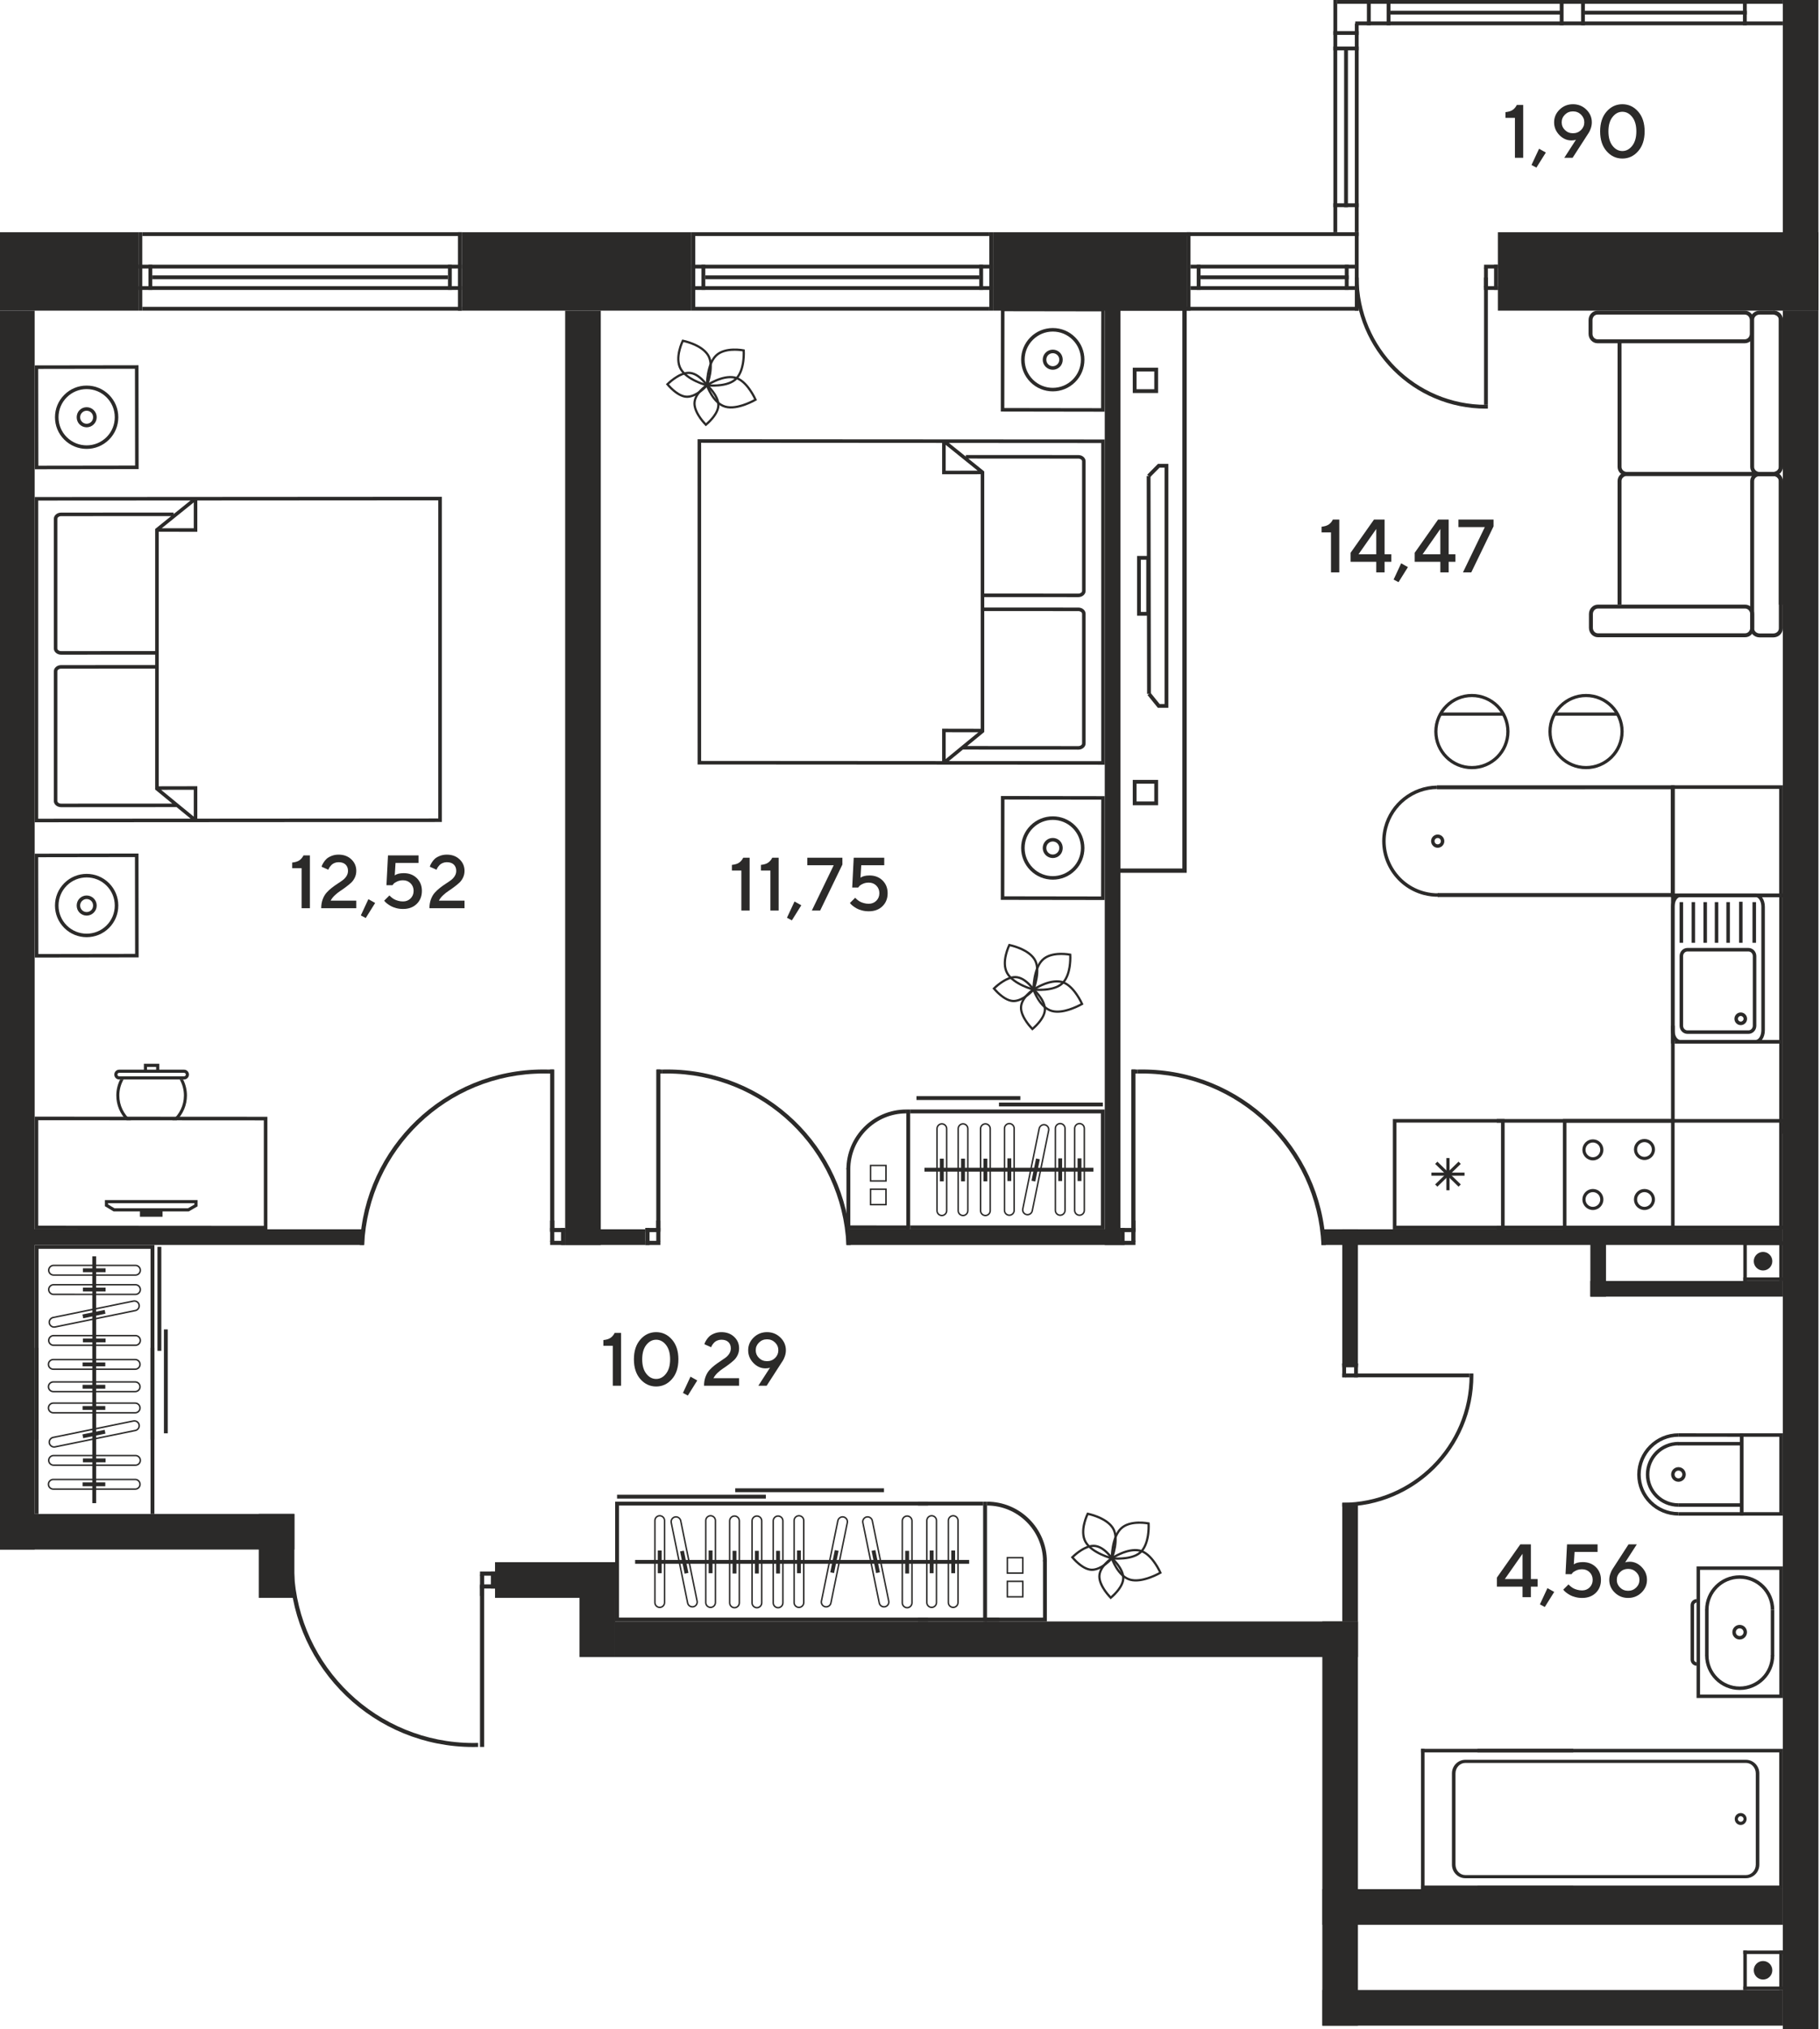 <?xml version="1.0" encoding="UTF-8"?>
<!DOCTYPE svg PUBLIC "-//W3C//DTD SVG 1.1//EN" "http://www.w3.org/Graphics/SVG/1.1/DTD/svg11.dtd">
<!-- Creator: CorelDRAW -->
<svg xmlns="http://www.w3.org/2000/svg" xml:space="preserve" width="969px" height="1080px" version="1.1" style="shape-rendering:geometricPrecision; text-rendering:geometricPrecision; image-rendering:optimizeQuality; fill-rule:evenodd; clip-rule:evenodd"
viewBox="0 0 969 1080.39"
 xmlns:xlink="http://www.w3.org/1999/xlink"
 xmlns:xodm="http://www.corel.com/coreldraw/odm/2003">
 <defs>
  <style type="text/css">
   <![CDATA[
    .fil0 {fill:#2B2A29}
    .fil2 {fill:#2B2A29}
    .fil1 {fill:#2B2A29;fill-rule:nonzero}
   ]]>
  </style>
 </defs>
 <g id="Слой_x0020_1">
  <polygon class="fil0" points="73.56,123.64 73.56,165.39 -0.68,165.39 -0.68,123.64 "/>
  <polygon class="fil0" points="368.09,123.64 368.09,165.39 245.79,165.39 245.79,123.64 "/>
  <polygon class="fil0" points="631.87,123.64 631.87,165.39 528.76,165.39 528.76,123.64 "/>
  <polygon class="fil0" points="968.32,123.64 968.32,165.39 797.61,165.39 797.61,123.64 "/>
  <polygon class="fil0" points="245.79,123.64 245.79,125.67 75.6,125.67 75.6,123.64 "/>
  <polygon class="fil0" points="245.79,163.36 245.79,165.39 75.6,165.39 75.6,163.36 "/>
  <polygon class="fil0" points="245.79,140.92 245.79,142.95 73.57,142.95 73.57,140.92 "/>
  <polygon class="fil0" points="245.79,152.34 245.79,154.37 73.57,154.37 73.57,152.34 "/>
  <polygon class="fil0" points="78.9,140.92 80.93,140.92 80.93,154.37 78.9,154.37 "/>
  <polygon class="fil0" points="243.75,123.64 245.79,123.64 245.79,165.39 243.75,165.39 "/>
  <polygon class="fil0" points="238.42,140.92 240.45,140.92 240.45,154.37 238.42,154.37 "/>
  <polygon class="fil0" points="73.57,123.64 75.6,123.64 75.6,165.39 73.57,165.39 "/>
  <polygon class="fil0" points="238.42,146.63 238.42,148.66 80.93,148.66 80.93,146.63 "/>
  <polygon class="fil0" points="526.73,123.64 526.73,125.67 370.12,125.67 370.12,123.64 "/>
  <polygon class="fil0" points="526.73,163.36 526.73,165.39 370.12,165.39 370.12,163.36 "/>
  <polygon class="fil0" points="528.76,140.92 528.76,142.95 368.09,142.95 368.09,140.92 "/>
  <polygon class="fil0" points="528.76,152.34 528.76,154.37 368.09,154.37 368.09,152.34 "/>
  <polygon class="fil0" points="373.42,140.92 375.46,140.92 375.46,154.37 373.42,154.37 "/>
  <polygon class="fil0" points="526.73,123.64 528.76,123.64 528.76,165.39 526.73,165.39 "/>
  <polygon class="fil0" points="521.39,140.92 523.43,140.92 523.43,154.37 521.39,154.37 "/>
  <polygon class="fil0" points="368.09,123.64 370.12,123.64 370.12,165.39 368.09,165.39 "/>
  <polygon class="fil0" points="521.39,146.63 521.39,148.66 375.46,148.66 375.46,146.63 "/>
  <polygon class="fil0" points="723.46,123.64 723.46,125.67 631.87,125.67 631.87,123.64 "/>
  <polygon class="fil0" points="723.46,163.36 723.46,165.39 631.87,165.39 631.87,163.36 "/>
  <polygon class="fil0" points="721.43,140.92 721.43,142.95 633.9,142.95 633.9,140.92 "/>
  <polygon class="fil0" points="721.43,152.34 721.43,154.37 633.9,154.37 633.9,152.34 "/>
  <polygon class="fil0" points="637.2,140.92 639.24,140.92 639.24,154.37 637.2,154.37 "/>
  <polygon class="fil0" points="721.43,123.64 723.46,123.64 723.46,165.39 721.43,165.39 "/>
  <polygon class="fil0" points="716.09,140.92 718.13,140.92 718.13,154.37 716.09,154.37 "/>
  <polygon class="fil0" points="718.12,146.63 718.12,148.66 639.24,148.66 639.24,146.63 "/>
  <polygon class="fil0" points="631.87,123.64 633.9,123.64 633.9,165.39 631.87,165.39 "/>
  <polygon class="fil0" points="949.36,165.39 968.32,165.39 968.32,0 949.36,0 "/>
  <polygon class="fil0" points="790.24,140.92 790.24,142.95 797.61,142.95 797.61,140.92 "/>
  <polygon class="fil0" points="790.24,152.34 790.24,154.37 797.61,154.37 797.61,152.34 "/>
  <polygon class="fil0" points="797.61,140.92 795.58,140.92 795.58,154.37 797.61,154.37 "/>
  <polygon class="fil0" points="792.27,142.54 790.24,142.54 790.24,152.91 792.27,152.91 "/>
  <polygon class="fil0" points="790.24,215.52 792.27,215.52 792.27,147.73 790.24,147.73 "/>
  <path class="fil0" d="M792.27 217.55l-1.02 0.01c-38.57,0 -69.83,-31.27 -69.83,-69.83l2.02 0c0,37.44 30.36,67.8 67.81,67.8l1.02 -0.01 0 2.03z"/>
  <polygon class="fil0" points="308.49,882.23 327.46,882.23 327.46,831.72 308.49,831.72 "/>
  <polygon class="fil0" points="263.48,850.69 263.48,831.72 327.46,831.72 327.46,850.69 "/>
  <polygon class="fil0" points="327.46,882.23 327.46,863.26 723.08,863.26 723.08,882.23 "/>
  <polygon class="fil0" points="704.11,1078.46 723.07,1078.46 723.07,863.26 704.11,863.26 "/>
  <polygon class="fil0" points="714.73,863.26 723.08,863.26 723.08,800.09 714.73,800.09 "/>
  <polygon class="fil0" points="714.73,726.94 723.07,726.94 723.07,654.48 714.73,654.48 "/>
  <polygon class="fil0" points="949.36,662.82 949.36,654.48 703.65,654.48 703.65,662.82 "/>
  <path class="fil0" d="M934.97 944.15c0,-3.07 -2.36,-5.57 -5.26,-5.57l-149.41 0c-2.9,0 -5.26,2.5 -5.26,5.57l0 48.59c0,3.07 2.36,5.56 5.26,5.56l149.41 0c2.9,0 5.26,-2.49 5.26,-5.56l0 -48.59zm-161.83 48.59l0 -48.59c0,-3.99 3.21,-7.24 7.16,-7.24l149.41 0c3.95,0 7.16,3.25 7.16,7.24l0 48.59c0,3.99 -3.21,7.23 -7.16,7.23l-149.41 0c-3.95,0 -7.16,-3.24 -7.16,-7.23z"/>
  <path class="fil0" d="M928.44 968.44c0,-0.12 -0.02,-0.25 -0.05,-0.37 -0.1,-0.39 -0.35,-0.72 -0.69,-0.92 -0.35,-0.2 -0.76,-0.26 -1.14,-0.16 -0.79,0.2 -1.29,1.04 -1.08,1.83 0.1,0.39 0.35,0.71 0.69,0.92 0.35,0.2 0.75,0.26 1.14,0.16 0.67,-0.17 1.13,-0.77 1.13,-1.46zm-4.68 0c0,0 0,0 0,0 0,-1.44 0.98,-2.7 2.38,-3.06 0.82,-0.22 1.68,-0.1 2.4,0.33 0.73,0.43 1.25,1.12 1.46,1.94 0.43,1.69 -0.62,3.44 -2.27,3.86 -0.82,0.22 -1.68,0.1 -2.41,-0.34 -0.72,-0.42 -1.24,-1.12 -1.46,-1.93 -0.06,-0.26 -0.1,-0.53 -0.1,-0.8z"/>
  <polygon class="fil0" points="788.62,1003.9 792.61,1003.9 947.46,1003.9 947.46,932.99 792.61,932.99 788.62,932.99 786.73,932.99 786.73,931.1 949.36,931.1 949.36,1005.79 786.73,1005.79 786.73,1003.9 "/>
  <polygon class="fil0" points="837.76,1005.79 837.76,1003.9 756.65,1003.9 756.65,1005.79 "/>
  <polygon class="fil0" points="837.76,932.99 837.76,931.09 756.65,931.09 756.65,932.99 "/>
  <polygon class="fil0" points="756.65,1005.79 758.54,1005.79 758.54,931.09 756.65,931.09 "/>
  <path class="fil0" d="M928.44 868.98c0,1.14 -0.92,2.05 -2.05,2.05 -1.13,0 -2.05,-0.91 -2.05,-2.05 0,-1.13 0.92,-2.05 2.05,-2.05 1.13,0 2.05,0.92 2.05,2.05zm-5.95 0c0,2.16 1.75,3.9 3.9,3.9 2.15,0 3.9,-1.74 3.9,-3.9 0,-2.15 -1.75,-3.9 -3.9,-3.9 -2.15,0 -3.9,1.75 -3.9,3.9z"/>
  <path class="fil0" d="M905.28 902.17l0 -66.37 42.23 0 0 66.37 -42.23 0zm-1.85 -68.22l0 70.07 45.93 0 0 -70.07 -45.93 0z"/>
  <path class="fil0" d="M900.25 854.65l0 28.91c0,1.82 1.48,3.31 3.31,3.31l0 -1.85c-0.81,0 -1.47,-0.66 -1.47,-1.46l0.01 -28.91c0,-0.81 0.65,-1.46 1.46,-1.46l0 -1.85c-1.83,0 -3.31,1.48 -3.31,3.31z"/>
  <path class="fil0" d="M907.97 881.32c0,10.16 8.26,18.43 18.42,18.43 10.16,0 18.43,-8.27 18.43,-18.43l-1.86 0c0,9.14 -7.43,16.58 -16.57,16.58 -9.14,0 -16.57,-7.44 -16.57,-16.58l-1.85 0z"/>
  <path class="fil0" d="M907.97 857.1l1.85 0c0,-9.14 7.43,-16.57 16.57,-16.57 9.14,0 16.57,7.43 16.57,16.57l1.86 0c0,-10.16 -8.27,-18.42 -18.43,-18.42 -10.16,0 -18.42,8.26 -18.42,18.42z"/>
  <polygon class="fil0" points="942.96,857.1 942.96,881.71 944.82,881.71 944.82,857.1 "/>
  <polygon class="fil0" points="907.97,856.9 907.97,881.49 909.82,881.49 909.82,856.9 "/>
  <path class="fil0" d="M928.37 764.94l0 40.14 19.14 0 0 -40.14 -19.14 0zm-1.85 41.99l0 -43.84 22.84 0 0 43.84 -22.84 0z"/>
  <polygon class="fil0" points="893.72,805.09 926.48,805.08 926.48,764.95 893.76,764.93 893.76,763.08 928.33,763.1 928.33,806.93 893.72,806.94 "/>
  <path class="fil0" d="M871.83 785.09c0,-12.14 9.88,-22.01 22.02,-22.01l0 1.85c-11.12,0 -20.17,9.05 -20.17,20.16 0,11 9.02,19.95 20.09,19.95l0 1.85c-12.1,0 -21.94,-9.78 -21.94,-21.8z"/>
  <path class="fil0" d="M895.83 785.01c0,-1.13 -0.92,-2.05 -2.05,-2.05 -1.13,0 -2.05,0.92 -2.05,2.05 0,1.13 0.92,2.05 2.05,2.05 1.13,0 2.05,-0.92 2.05,-2.05zm-5.95 0c0,-2.15 1.75,-3.9 3.9,-3.9 2.15,0 3.9,1.75 3.9,3.9 0,2.15 -1.75,3.9 -3.9,3.9 -2.15,0 -3.9,-1.75 -3.9,-3.9z"/>
  <path class="fil0" d="M876.43 785.02c0,-9.57 7.79,-17.36 17.36,-17.36l0 1.85c-8.55,0 -15.51,6.96 -15.51,15.51 0,8.45 6.93,15.33 15.45,15.33l0 1.86c-9.54,0 -17.3,-7.71 -17.3,-17.19z"/>
  <polygon class="fil0" points="893.52,769.56 893.52,767.71 927.41,767.71 927.41,769.56 "/>
  <polygon class="fil0" points="893.65,802.21 893.65,800.35 927.66,800.35 927.66,802.21 "/>
  <polygon class="fil0" points="714.73,733.3 716.76,733.3 716.76,725.92 714.73,725.92 "/>
  <polygon class="fil0" points="721.04,733.3 723.08,733.3 723.08,725.92 721.04,725.92 "/>
  <polygon class="fil0" points="714.73,725.92 714.73,727.96 723.08,727.96 723.08,725.92 "/>
  <polygon class="fil0" points="716.35,731.26 716.35,733.3 723.08,733.3 723.08,731.26 "/>
  <polygon class="fil0" points="782.52,733.29 782.52,731.26 714.73,731.26 714.73,733.29 "/>
  <path class="fil0" d="M784.55 731.26l0.01 1.02c0,38.57 -31.26,69.83 -69.83,69.83l0 -2.02c37.45,0 67.81,-30.36 67.81,-67.81l-0.02 -1.02 2.03 0z"/>
  <polygon class="fil0" points="255.48,836.68 255.48,838.89 263.48,838.89 263.48,836.68 "/>
  <polygon class="fil0" points="255.48,843.53 255.48,845.73 263.48,845.73 263.48,843.53 "/>
  <polygon class="fil0" points="263.48,836.68 261.27,836.68 261.27,845.73 263.48,845.73 "/>
  <polygon class="fil0" points="257.69,838.45 255.48,838.45 255.48,849.69 257.69,849.69 "/>
  <polygon class="fil0" points="255.48,930.07 257.69,930.07 257.69,844.07 255.48,844.07 "/>
  <path class="fil0" d="M251.91 930.11c-52.57,0 -95.46,-41.44 -97.8,-93.43l2.3 0c2.29,50.8 44.19,91.29 95.56,91.29 0.83,0 1.66,-0.01 2.48,-0.04l0 2.14c-0.84,0.03 -1.69,0.04 -2.54,0.04z"/>
  <path class="fil0" d="M834.12 597.69l55.72 0 0 54.89 -55.72 0 0 -54.89zm57.62 -1.91l-59.52 0 0 58.7 59.52 0 0 -58.7z"/>
  <path class="fil0" d="M848.21 642.53c-2.16,0 -3.92,-1.76 -3.92,-3.92 0,-2.16 1.76,-3.92 3.92,-3.92 2.17,0 3.92,1.76 3.92,3.92 0,2.16 -1.75,3.92 -3.92,3.92zm0 -9.52c-3.08,0 -5.6,2.51 -5.6,5.6 0,3.09 2.52,5.6 5.6,5.6 3.09,0 5.6,-2.51 5.6,-5.6 0,-3.09 -2.51,-5.6 -5.6,-5.6z"/>
  <path class="fil0" d="M848.21 616.11c-2.16,0 -3.92,-1.76 -3.92,-3.92 0,-2.17 1.76,-3.92 3.92,-3.92 2.17,0 3.92,1.75 3.92,3.92 0,2.16 -1.75,3.92 -3.92,3.92zm0 -9.52c-3.08,0 -5.6,2.51 -5.6,5.6 0,3.09 2.52,5.6 5.6,5.6 3.09,0 5.6,-2.52 5.6,-5.6 0,-3.09 -2.51,-5.6 -5.6,-5.6z"/>
  <path class="fil0" d="M875.68 642.53c-2.16,0 -3.92,-1.76 -3.92,-3.92 0,-2.16 1.76,-3.92 3.92,-3.92 2.16,0 3.92,1.76 3.92,3.92 0,2.16 -1.76,3.92 -3.92,3.92zm0 -9.52c-3.08,0 -5.6,2.51 -5.6,5.6 0,3.09 2.51,5.6 5.6,5.6 3.09,0 5.6,-2.51 5.6,-5.6 0,-3.09 -2.51,-5.6 -5.6,-5.6z"/>
  <path class="fil0" d="M875.68 615.91c-2.16,0 -3.92,-1.76 -3.92,-3.92 0,-2.16 1.76,-3.92 3.92,-3.92 2.16,0 3.93,1.76 3.93,3.92 0,2.16 -1.77,3.92 -3.93,3.92zm0 -9.52c-3.08,0 -5.59,2.51 -5.59,5.6 0,3.09 2.51,5.6 5.59,5.6 3.09,0 5.61,-2.51 5.61,-5.6 0,-3.09 -2.52,-5.6 -5.61,-5.6z"/>
  <path class="fil0" d="M896.26 509.04c0,-1.37 1.04,-2.47 2.3,-2.47l32.52 0c1.27,0 2.3,1.1 2.3,2.47l0 37.05c0,1.37 -1.03,2.47 -2.3,2.47l-32.52 0c-1.26,0 -2.3,-1.1 -2.3,-2.47l0 -37.05zm39 37.05l0 -37.05c0,-2.4 -1.87,-4.35 -4.18,-4.35l-32.52 0c-2.3,0 -4.17,1.95 -4.17,4.35l0 37.05c0,2.4 1.87,4.35 4.17,4.35l32.52 0c2.31,0 4.18,-1.95 4.18,-4.35z"/>
  <path class="fil0" d="M925.47 542.41c0,-0.83 0.67,-1.5 1.49,-1.5 0.83,0 1.5,0.67 1.5,1.5 0,0.82 -0.67,1.5 -1.5,1.5 -0.83,0 -1.49,-0.68 -1.49,-1.5zm4.87 0c0,-1.86 -1.52,-3.38 -3.38,-3.38 -1.86,0 -3.37,1.52 -3.37,3.38 0,1.86 1.51,3.37 3.37,3.37 1.86,0 3.38,-1.51 3.38,-3.37z"/>
  <path class="fil0" d="M891.72 482.72c0,-2.78 1.39,-5.12 3.05,-5.12l40.11 0c1.66,0 3.05,2.34 3.05,5.12l0 65.84c0,2.78 -1.39,5.12 -3.05,5.12l-40.11 0c-1.66,0 -3.05,-2.34 -3.05,-5.12l0 -65.84zm48.09 65.84l0 -65.84c0,-3.86 -2.21,-7 -4.93,-7l-40.11 0c-2.72,0 -4.93,3.14 -4.93,7l0 65.84c0,3.86 2.21,7 4.93,7l40.11 0c2.72,0 4.93,-3.14 4.93,-7z"/>
  <polygon class="fil0" points="896.26,501.95 896.26,480.29 894.39,480.29 894.39,501.95 "/>
  <polygon class="fil0" points="935.1,501.95 935.1,480.29 933.22,480.29 933.22,501.95 "/>
  <polygon class="fil0" points="915.01,501.95 915.01,480.29 913.14,480.29 913.14,501.95 "/>
  <polygon class="fil0" points="902.65,501.95 902.65,480.29 900.78,480.29 900.78,501.95 "/>
  <polygon class="fil0" points="908.97,501.95 908.97,480.29 907.1,480.29 907.1,501.95 "/>
  <polygon class="fil0" points="921.19,501.95 921.19,480.29 919.31,480.29 919.31,501.95 "/>
  <polygon class="fil0" points="927.93,501.95 927.93,480.09 926.06,480.09 926.06,501.95 "/>
  <polygon class="fil0" points="889.84,476.71 891.74,476.71 891.74,555.56 889.84,555.56 "/>
  <polygon class="fil0" points="947.46,476.71 949.36,476.71 949.36,603.52 947.46,603.52 "/>
  <polygon class="fil0" points="949.36,475.72 949.36,477.63 889.84,477.63 889.84,475.72 "/>
  <g id="_1674490439056">
   <polygon class="fil0" points="779.84,624.29 779.84,625.96 762.22,625.96 762.22,624.29 "/>
   <polygon class="fil0" points="771.88,616.56 771.88,633.7 770.16,633.7 770.16,616.56 "/>
   <polygon class="fil0" points="777.86,630.6 776.65,631.78 764.19,619.66 765.4,618.48 "/>
   <polygon class="fil0" points="777.86,619.66 765.4,631.78 764.19,630.6 776.65,618.48 "/>
   <path class="fil0" d="M799.28 652.59l0 -54.92 -55.68 0 0 54.92 55.68 0zm1.92 -56.81l0 58.7 -59.52 0 0 -58.7 59.52 0z"/>
  </g>
  <polygon class="fil0" points="889.84,546.09 891.77,546.09 891.77,597.68 889.84,597.68 "/>
  <polygon class="fil0" points="951.29,652.55 951.29,654.48 797.03,654.48 797.03,652.55 "/>
  <polygon class="fil0" points="947.44,654.48 949.36,654.48 949.36,597.68 947.44,597.68 "/>
  <g id="_1674490429024">
   <path class="fil0" d="M605.17 426.69l0 -9.45 9.44 0 0 9.45 -9.44 0zm-2.02 -11.47l0 13.49 13.48 0 0 -13.49 -13.48 0z"/>
   <path class="fil0" d="M605.17 207.22l0 -9.44 9.44 0 0 9.44 -9.44 0zm-2.02 -11.46l0 13.48 13.48 0 0 -13.48 -13.48 0z"/>
   <polygon class="fil0" points="610.87,252.72 612.31,254.14 617.41,248.99 620.08,248.99 620.08,374.81 617.46,374.81 612.58,368.78 611,370.05 616.5,376.84 622.1,376.84 622.1,246.97 616.56,246.97 "/>
   <polygon class="fil0" points="610.58,253.42 610.78,369.41 612.8,369.41 612.6,253.42 "/>
   <path class="fil0" d="M607.45 325.79l0 -27.78 2.9 0 0 27.78 -2.9 0zm-2.02 -29.8l0 31.82 6.94 0 0 -31.82 -6.94 0z"/>
   <path class="fil0" d="M596.58 462.39l0 -297 32.99 0 0 297 -32.99 0zm-2.29 -299.29l0 301.58 37.58 0 0 -301.58 -37.58 0z"/>
  </g>
  <g id="_1674490431280">
   <path class="fil0" d="M20.19 652.57l120.15 0.08 0 -56.16 -120.15 -0.08 0 56.16zm122.05 1.98l-123.95 -0.07 0 -59.97 123.95 0.07 0 59.97z"/>
   <path class="fil0" d="M63.31 571.17c-0.52,0 -0.94,0.42 -0.94,0.93 0,0.52 0.42,0.94 0.94,0.94l34.54 0c0.52,0 0.94,-0.42 0.94,-0.93 0,-0.52 -0.42,-0.94 -0.94,-0.94l-34.54 0zm34.54 3.55l-34.54 0c-1.44,0 -2.61,-1.17 -2.61,-2.61 0,-1.45 1.17,-2.62 2.61,-2.62l34.54 0c1.44,0 2.62,1.17 2.62,2.61 0,1.45 -1.18,2.62 -2.62,2.62z"/>
   <polygon class="fil0" points="84.66,570.54 82.98,570.54 82.98,568.03 78.13,568.03 78.13,570.33 76.46,570.33 76.46,566.35 84.66,566.35 "/>
   <path class="fil0" d="M60.8 643.29l39.11 0 3.46 -2 0 -0.69 -45.99 0 0 0.64 3.42 2.05zm39.56 1.68l-40.03 0 -4.63 -2.78 0 -3.27 49.36 0 -0.01 3.34 -4.69 2.71z"/>
   <polygon class="fil0" points="74.72,647.43 74.72,644.38 86.03,644.38 86.03,647.43 "/>
   <path class="fil0" d="M75.09 647.07l10.58 0 0 -2.33 -10.58 0 0 2.33zm11.31 0.73l-12.04 0 0 -3.78 12.04 0 0 3.78z"/>
   <path class="fil0" d="M97.35 574.72c1.3,2.56 2.04,5.45 2.04,8.52 0,5.13 -2.06,9.79 -5.4,13.19l-2.37 0c3.77,-3.16 6.16,-7.9 6.16,-13.19 0,-3.1 -0.82,-6.01 -2.25,-8.52l1.82 0zm-30.18 21.71c-3.34,-3.4 -5.4,-8.06 -5.4,-13.19 0,-3.07 0.74,-5.96 2.04,-8.52l1.83 0c-1.44,2.51 -2.26,5.42 -2.26,8.52 0,5.29 2.39,10.03 6.16,13.19l-2.37 0z"/>
  </g>
  <polygon class="fil0" points="329.52,861.21 485.5,861.21 492.05,861.21 494.1,861.21 494.1,863.27 327.46,863.27 327.46,799.49 494.1,799.49 494.1,801.55 492.05,801.55 485.5,801.55 329.52,801.55 "/>
  <path class="fil0" d="M557.41 831.38l-2.06 0c0,-16.45 -13.39,-29.83 -29.84,-29.83l0 -2.06c17.59,0 31.9,14.3 31.9,31.89z"/>
  <polygon class="fil0" points="524.28,863.27 524.28,861.21 555.35,861.21 555.33,830.59 557.39,830.59 557.4,863.26 "/>
  <polygon class="fil0" points="407.72,797.86 328.48,797.86 328.48,795.8 407.72,795.8 "/>
  <polygon class="fil0" points="470.64,794.43 391.4,794.43 391.4,792.38 470.64,792.38 "/>
  <polygon class="fil0" points="516.01,832.57 338.1,832.57 338.1,830.51 516.01,830.51 "/>
  <path class="fil0" d="M351.2 807.38c-1.2,0 -2.18,0.98 -2.18,2.18l0 43.64c0,1.2 0.98,2.18 2.18,2.18 1.2,0 2.18,-0.98 2.18,-2.18l0 -43.64c0,-1.2 -0.98,-2.18 -2.18,-2.18zm0 48.78c-1.64,0 -2.96,-1.33 -2.96,-2.96l0 -43.64c0,-1.63 1.32,-2.96 2.96,-2.96 1.63,0 2.96,1.33 2.96,2.96l0 43.64c0,1.63 -1.33,2.96 -2.96,2.96z"/>
  <polygon class="fil0" points="352.23,837.59 350.17,837.59 350.17,825.49 352.23,825.49 "/>
  <path class="fil0" d="M359.86 807.98c-0.15,0 -0.3,0.02 -0.44,0.05 -1.18,0.24 -1.94,1.39 -1.7,2.57l8.74 42.76c0.24,1.15 1.4,1.92 2.57,1.69 1.18,-0.23 1.94,-1.39 1.7,-2.57l-8.74 -42.76c-0.2,-1.01 -1.1,-1.74 -2.13,-1.74zm8.74 47.9c-1.4,0 -2.63,-0.99 -2.91,-2.37l-8.74 -42.76c-0.32,-1.6 0.71,-3.16 2.31,-3.49 1.58,-0.35 3.18,0.75 3.5,2.31l8.74 42.75c0.33,1.6 -0.71,3.18 -2.31,3.5 -0.19,0.04 -0.39,0.06 -0.59,0.06z"/>
  <polygon class="fil0" points="364.46,837.83 362.04,825.98 364.06,825.57 366.48,837.41 "/>
  <path class="fil0" d="M448.59 807.98c-1.03,0 -1.93,0.73 -2.13,1.74l-8.75 42.76c-0.11,0.57 0,1.15 0.32,1.64 0.33,0.49 0.82,0.82 1.38,0.93 1.16,0.23 2.34,-0.54 2.58,-1.69l8.74 -42.76c0.24,-1.18 -0.53,-2.33 -1.7,-2.57 -0.14,-0.03 -0.29,-0.05 -0.44,-0.05zm-8.74 47.9l0 0c-0.2,0 -0.4,-0.02 -0.59,-0.06 -0.78,-0.16 -1.44,-0.61 -1.88,-1.27 -0.44,-0.66 -0.59,-1.45 -0.43,-2.23l8.74 -42.75c0.32,-1.57 1.92,-2.66 3.5,-2.31 1.6,0.33 2.63,1.89 2.31,3.49l-8.75 42.76c-0.28,1.38 -1.5,2.37 -2.9,2.37z"/>
  <polygon class="fil0" points="444.05,837.51 442.03,837.1 444.45,825.26 446.47,825.67 "/>
  <path class="fil0" d="M461.91 807.98c-0.15,0 -0.29,0.02 -0.44,0.05 -0.56,0.11 -1.06,0.45 -1.38,0.93 -0.32,0.49 -0.43,1.07 -0.31,1.64l8.73 42.76c0.24,1.15 1.41,1.92 2.58,1.69 1.18,-0.23 1.94,-1.39 1.7,-2.56l-8.74 -42.76c-0.21,-1.01 -1.11,-1.75 -2.14,-1.75zm8.75 47.9c-1.41,0 -2.63,-0.99 -2.92,-2.37l-8.73 -42.76c-0.16,-0.77 -0.01,-1.55 0.43,-2.22 0.44,-0.66 1.1,-1.11 1.88,-1.27 0.19,-0.04 0.39,-0.06 0.59,-0.06 1.4,0 2.62,1 2.9,2.37l8.74 42.76c0.33,1.6 -0.7,3.17 -2.31,3.49 -0.19,0.04 -0.39,0.06 -0.58,0.06z"/>
  <polygon class="fil0" points="466.45,837.51 464.03,825.67 466.05,825.26 468.47,837.1 "/>
  <path class="fil0" d="M391.03 807.54c-1.2,0 -2.18,0.98 -2.18,2.18l0 43.64c0,1.2 0.98,2.18 2.18,2.18 1.2,0 2.18,-0.98 2.18,-2.18l0 -43.64c0,-1.2 -0.98,-2.18 -2.18,-2.18zm0 48.79c-1.63,0 -2.96,-1.33 -2.96,-2.97l0 -43.64c0,-1.63 1.33,-2.97 2.96,-2.97 1.64,0 2.97,1.34 2.97,2.97l0 43.64c0,1.64 -1.33,2.97 -2.97,2.97z"/>
  <polygon class="fil0" points="392.06,837.74 390,837.74 390,825.66 392.06,825.66 "/>
  <path class="fil0" d="M402.95 807.54c-1.2,0 -2.18,0.98 -2.18,2.18l0 43.64c0,1.2 0.98,2.18 2.18,2.18 1.2,0 2.18,-0.98 2.18,-2.18l0 -43.64c0,-1.2 -0.98,-2.18 -2.18,-2.18zm0 48.79c-1.63,0 -2.96,-1.33 -2.96,-2.97l0 -43.64c0,-1.63 1.33,-2.97 2.96,-2.97 1.64,0 2.97,1.34 2.97,2.97l0 43.64c0,1.64 -1.33,2.97 -2.97,2.97z"/>
  <polygon class="fil0" points="403.98,837.74 401.92,837.74 401.92,825.66 403.98,825.66 "/>
  <path class="fil0" d="M414.23 807.54c-1.2,0 -2.18,0.98 -2.18,2.18l0 43.64c0,1.2 0.98,2.18 2.18,2.18 1.2,0 2.18,-0.98 2.18,-2.18l0 -43.64c0,-1.2 -0.98,-2.18 -2.18,-2.18zm0 48.79c-1.63,0 -2.96,-1.33 -2.96,-2.97l0 -43.64c0,-1.63 1.33,-2.97 2.96,-2.97 1.63,0 2.97,1.34 2.97,2.97l0 43.64c0,1.64 -1.34,2.97 -2.97,2.97z"/>
  <polygon class="fil0" points="415.26,837.74 413.2,837.74 413.2,825.66 415.26,825.66 "/>
  <path class="fil0" d="M425.34 807.38c-1.2,0 -2.18,0.98 -2.18,2.18l0 43.64c0,1.2 0.98,2.18 2.18,2.18 1.2,0 2.18,-0.98 2.18,-2.18l0 -43.64c0,-1.2 -0.98,-2.18 -2.18,-2.18zm0 48.78c-1.63,0 -2.96,-1.33 -2.96,-2.96l0 -43.64c0,-1.63 1.33,-2.96 2.96,-2.96 1.64,0 2.97,1.33 2.97,2.96l0 43.64c0,1.63 -1.33,2.96 -2.97,2.96z"/>
  <polygon class="fil0" points="426.37,837.59 424.31,837.59 424.31,825.49 426.37,825.49 "/>
  <path class="fil0" d="M536.73 849.75l7.45 0 0 -7.44 -7.45 0 0 7.44zm8.23 0.78l-9.01 0 0 -9.01 9.01 0 0 9.01z"/>
  <path class="fil0" d="M536.73 837.13l7.45 0 0 -7.44 -7.45 0 0 7.44zm8.23 0.79l-9.01 0 0 -9.02 9.01 0 0 9.02z"/>
  <polygon class="fil0" points="488.73,861.21 488.73,863.27 531.98,863.27 531.98,861.21 "/>
  <polygon class="fil0" points="488.73,799.49 488.73,801.55 523.45,801.55 523.45,799.49 "/>
  <polygon class="fil0" points="525.51,799.49 523.45,799.49 523.45,863.27 525.51,863.27 "/>
  <path class="fil0" d="M482.98 807.54c-1.2,0 -2.18,0.98 -2.18,2.18l0 43.64c0,1.2 0.98,2.18 2.18,2.18 1.2,0 2.18,-0.98 2.18,-2.18l0 -43.64c0,-1.2 -0.98,-2.18 -2.18,-2.18zm0 48.79c-1.63,0 -2.97,-1.33 -2.97,-2.97l0.01 -43.64c0,-1.63 1.33,-2.97 2.96,-2.97 1.63,0 2.97,1.34 2.97,2.97l0 43.64c0,1.64 -1.34,2.97 -2.97,2.97z"/>
  <polygon class="fil0" points="484.01,837.74 481.95,837.74 481.95,825.66 484.01,825.66 "/>
  <path class="fil0" d="M378.29 807.38c-1.2,0 -2.18,0.98 -2.18,2.18l0 43.64c0,1.2 0.98,2.18 2.18,2.18 1.2,0 2.18,-0.98 2.18,-2.18l0 -43.64c0,-1.2 -0.98,-2.18 -2.18,-2.18zm0 48.78c-1.64,0 -2.96,-1.33 -2.96,-2.96l0 -43.64c0,-1.63 1.32,-2.96 2.96,-2.96 1.63,0 2.96,1.33 2.96,2.96l0 43.64c0,1.63 -1.33,2.96 -2.96,2.96z"/>
  <polygon class="fil0" points="379.32,837.59 377.26,837.59 377.26,825.49 379.32,825.49 "/>
  <path class="fil0" d="M496.04 807.38c-1.21,0 -2.18,0.98 -2.18,2.18l0 43.64c0,1.2 0.97,2.18 2.18,2.18 1.2,0 2.18,-0.98 2.18,-2.18l0 -43.64c0,-1.2 -0.98,-2.18 -2.18,-2.18zm0 48.78c-1.64,0 -2.97,-1.33 -2.97,-2.96l0.01 -43.64c0,-1.63 1.32,-2.96 2.96,-2.96 1.63,0 2.96,1.33 2.96,2.96l0 43.64c0,1.63 -1.33,2.96 -2.96,2.96z"/>
  <polygon class="fil0" points="497.07,837.59 495.01,837.59 495.01,825.49 497.07,825.49 "/>
  <path class="fil0" d="M507.5 807.38c-1.2,0 -2.18,0.98 -2.18,2.18l0 43.64c0,1.2 0.98,2.18 2.18,2.18 1.2,0 2.18,-0.98 2.18,-2.18l0 -43.64c0,-1.2 -0.98,-2.18 -2.18,-2.18zm0 48.78c-1.63,0 -2.96,-1.33 -2.96,-2.96l0 -43.64c0,-1.63 1.33,-2.96 2.96,-2.96 1.64,0 2.96,1.33 2.96,2.96l0 43.64c0,1.63 -1.32,2.96 -2.96,2.96z"/>
  <polygon class="fil0" points="508.53,837.59 506.47,837.59 506.47,825.49 508.53,825.49 "/>
  <path class="fil1" d="M161.48 455.41l3.4 0 0 28.13 -4.41 0 0 -21.29 -5.02 0 0 -3.02c1.69,-0.18 2.97,-0.58 3.85,-1.2 0.89,-0.62 1.61,-1.5 2.18,-2.62zm28.11 28.13l-18.68 0c0,-1.74 0.26,-3.32 0.79,-4.74 0.52,-1.41 1.21,-2.6 2.05,-3.53 0.84,-0.95 1.77,-1.81 2.79,-2.59 1.01,-0.79 2.02,-1.51 3.02,-2.16 1.02,-0.64 1.94,-1.28 2.78,-1.9 0.85,-0.63 1.53,-1.37 2.05,-2.21 0.52,-0.85 0.79,-1.77 0.79,-2.76 0,-1.43 -0.45,-2.55 -1.33,-3.38 -0.88,-0.82 -2.12,-1.23 -3.7,-1.23 -0.77,0 -1.49,0.14 -2.17,0.42 -0.67,0.28 -1.19,0.62 -1.56,1 -0.38,0.39 -0.7,0.78 -0.98,1.17 -0.28,0.39 -0.48,0.73 -0.58,1.02l-0.14 0.41 -3.61 -1.61c0.05,-0.18 0.13,-0.42 0.22,-0.7 0.1,-0.29 0.38,-0.8 0.83,-1.54 0.45,-0.73 0.97,-1.38 1.58,-1.94 0.6,-0.56 1.47,-1.08 2.61,-1.55 1.14,-0.47 2.4,-0.71 3.8,-0.71 2.76,0 5.03,0.83 6.79,2.5 1.77,1.66 2.65,3.71 2.65,6.14 0,1.28 -0.26,2.47 -0.78,3.57 -0.53,1.1 -1.19,2.02 -1.99,2.76 -0.81,0.73 -1.73,1.5 -2.77,2.27 -1.04,0.78 -2.05,1.49 -3.03,2.13 -0.98,0.64 -1.94,1.41 -2.9,2.31 -0.95,0.89 -1.68,1.84 -2.19,2.83l13.66 0 0 4.02zm6.44 -4.82l3.61 2.02 -5.02 8.02 -2.61 -1.39 4.02 -8.65zm18.87 -13.85c2.81,0 5.12,0.89 6.93,2.66 1.8,1.78 2.7,4.04 2.7,6.77 0,2.84 -0.92,5.16 -2.76,6.95 -1.85,1.79 -4.27,2.69 -7.28,2.69 -1.28,0 -2.5,-0.15 -3.65,-0.46 -1.15,-0.31 -2.1,-0.68 -2.85,-1.1 -0.76,-0.43 -1.41,-0.86 -1.96,-1.29 -0.55,-0.43 -0.94,-0.79 -1.18,-1.08l-0.41 -0.49 2.83 -2.81c0.05,0.08 0.14,0.2 0.27,0.35 0.13,0.15 0.43,0.41 0.89,0.78 0.45,0.38 0.94,0.7 1.45,0.98 0.51,0.28 1.18,0.54 2.01,0.77 0.83,0.23 1.7,0.34 2.6,0.34 1.61,0 2.95,-0.53 4.02,-1.6 1.08,-1.07 1.61,-2.42 1.61,-4.03 0,-1.6 -0.53,-2.94 -1.61,-4.02 -1.07,-1.07 -2.41,-1.61 -4.02,-1.61 -1.18,0 -2.24,0.21 -3.17,0.65 -0.94,0.43 -1.58,0.86 -1.93,1.29l-0.51 0.67 -3.22 0 0.81 -15.87 16.26 0 0 4.02 -12.24 0 -0.41 6.63c1.07,-0.8 2.67,-1.19 4.82,-1.19zm32.33 18.67l-18.68 0c0,-1.74 0.26,-3.32 0.79,-4.74 0.53,-1.41 1.21,-2.6 2.05,-3.53 0.85,-0.95 1.77,-1.81 2.79,-2.59 1.01,-0.79 2.02,-1.51 3.03,-2.16 1.01,-0.64 1.93,-1.28 2.78,-1.9 0.84,-0.63 1.52,-1.37 2.04,-2.21 0.53,-0.85 0.79,-1.77 0.79,-2.76 0,-1.43 -0.44,-2.55 -1.33,-3.38 -0.87,-0.82 -2.11,-1.23 -3.69,-1.23 -0.77,0 -1.5,0.14 -2.17,0.42 -0.67,0.28 -1.2,0.62 -1.57,1 -0.38,0.39 -0.7,0.78 -0.98,1.17 -0.28,0.39 -0.47,0.73 -0.58,1.02l-0.14 0.41 -3.61 -1.61c0.05,-0.18 0.13,-0.42 0.22,-0.7 0.11,-0.29 0.38,-0.8 0.83,-1.54 0.45,-0.73 0.98,-1.38 1.58,-1.94 0.6,-0.56 1.47,-1.08 2.61,-1.55 1.14,-0.47 2.41,-0.71 3.81,-0.71 2.76,0 5.02,0.83 6.79,2.5 1.76,1.66 2.64,3.71 2.64,6.14 0,1.28 -0.26,2.47 -0.78,3.57 -0.52,1.1 -1.19,2.02 -1.99,2.76 -0.8,0.73 -1.73,1.5 -2.77,2.27 -1.04,0.78 -2.05,1.49 -3.03,2.13 -0.98,0.64 -1.94,1.41 -2.89,2.31 -0.95,0.89 -1.68,1.84 -2.19,2.83l13.65 0 0 4.02z"/>
  <path class="fil1" d="M815.18 840.7l3.61 0 0 4.02 -3.61 0 0 5.63 -4.44 0 0 -5.63 -13.65 0 0 -4.81 12.46 -17.69 5.63 0 0 18.48zm-4.44 0l0 -13.46 -9.43 13.46 9.43 0zm13.27 4.82l3.61 2.03 -5.02 8.02 -2.61 -1.39 4.02 -8.66zm18.87 -13.85c2.81,0 5.12,0.89 6.93,2.67 1.8,1.78 2.7,4.04 2.7,6.77 0,2.84 -0.92,5.16 -2.76,6.94 -1.85,1.8 -4.28,2.7 -7.28,2.7 -1.28,0 -2.5,-0.16 -3.65,-0.47 -1.15,-0.3 -2.11,-0.67 -2.86,-1.09 -0.75,-0.43 -1.4,-0.86 -1.95,-1.29 -0.55,-0.43 -0.94,-0.79 -1.18,-1.08l-0.41 -0.49 2.83 -2.81c0.05,0.08 0.14,0.2 0.27,0.35 0.13,0.15 0.42,0.41 0.89,0.78 0.45,0.38 0.93,0.7 1.44,0.98 0.52,0.28 1.19,0.54 2.02,0.77 0.83,0.23 1.69,0.34 2.6,0.34 1.61,0 2.94,-0.53 4.02,-1.61 1.07,-1.07 1.61,-2.41 1.61,-4.02 0,-1.61 -0.54,-2.95 -1.61,-4.03 -1.08,-1.07 -2.41,-1.6 -4.02,-1.6 -1.18,0 -2.24,0.21 -3.17,0.65 -0.94,0.43 -1.58,0.86 -1.94,1.29l-0.5 0.67 -3.22 0 0.8 -15.87 16.27 0 0 4.02 -12.25 0 -0.41 6.63c1.08,-0.8 2.68,-1.2 4.83,-1.2zm24.9 -0.21c2.43,0 4.58,0.96 6.44,2.87 1.87,1.92 2.8,4.17 2.8,6.78 0,2.63 -0.98,4.89 -2.93,6.79 -1.96,1.9 -4.33,2.85 -7.12,2.85 -2.78,0 -5.15,-0.95 -7.11,-2.85 -1.96,-1.9 -2.93,-4.16 -2.93,-6.79 0,-1.07 0.18,-2.14 0.57,-3.22 0.37,-1.07 0.75,-1.88 1.11,-2.41l0.53 -0.81 8.05 -12.45 4.41 0 -6.23 9.65c0.66,-0.28 1.46,-0.41 2.41,-0.41zm3.48 13.77c1.17,-1.14 1.75,-2.51 1.75,-4.12 0,-1.61 -0.58,-2.98 -1.75,-4.12 -1.17,-1.14 -2.6,-1.71 -4.29,-1.71 -1.68,0 -3.11,0.57 -4.28,1.71 -1.16,1.14 -1.74,2.51 -1.74,4.12 0,1.61 0.58,2.98 1.74,4.12 1.17,1.14 2.6,1.71 4.28,1.71 1.69,0 3.12,-0.57 4.29,-1.71z"/>
  <path class="fil1" d="M395.35 187.08c0.08,1.94 0.14,9.67 -3.63,13.89 -3.75,4.2 -12.51,3.8 -14.75,3.62 0.05,-2.22 0.52,-10.76 4.6,-14.8 4.06,-4 11.82,-3.03 13.78,-2.71zm-2.74 14.69c4.67,-5.22 3.92,-15.22 3.91,-15.25l-0.04 -0.45 -0.44 -0.09c-0.03,0 -10.18,-2.11 -15.31,2.96 -5.07,5.01 -4.96,16.17 -4.96,16.2l0.01 0.52 0.51 0.06c0.03,0.01 11.62,1.33 16.32,-3.95z"/>
  <path class="fil1" d="M363.85 182.12c1.94,0.44 9.39,2.4 12.48,7.11 3.07,4.69 0.42,13.05 -0.33,15.18 -2.12,-0.62 -10.26,-3.28 -13.1,-8.28 -2.84,-4.97 0.13,-12.22 0.95,-14.01zm13.48 6.46c-3.85,-5.88 -13.66,-7.72 -13.69,-7.73l-0.45 -0.1 -0.22 0.41c-0.01,0.03 -4.68,9.31 -1.11,15.56 3.53,6.2 14.34,8.99 14.37,8.99l0.51 0.12 0.19 -0.48c0.01,-0.03 4.28,-10.86 0.4,-16.77z"/>
  <path class="fil1" d="M377.1 205.37c1.65,-1.04 8.31,-4.94 13.85,-3.79 5.48,1.14 9.52,8.91 10.5,10.96 -1.99,1.08 -9.6,4.93 -15.12,3.41 -5.51,-1.51 -8.54,-8.73 -9.23,-10.58zm14.09 -4.96c-6.87,-1.43 -15.14,4.21 -15.16,4.23l-0.37 0.25 0.14 0.43c0.01,0.03 3.27,9.88 10.21,11.79 6.89,1.89 16.47,-3.78 16.5,-3.79l0.48 -0.27 -0.22 -0.5c-0.02,-0.03 -4.65,-10.7 -11.58,-12.14z"/>
  <path class="fil1" d="M376.29 205.83c1.24,1.16 5.3,5.28 5.55,9.53 0.23,4.2 -4.54,8.67 -6.01,9.95 -1.33,-1.41 -5.54,-6.22 -5.52,-10.54 0.03,-4.28 4.59,-7.93 5.98,-8.94zm6.74 9.46c-0.32,-5.54 -6.28,-10.65 -6.29,-10.67l-0.35 -0.32 -0.4 0.28c-0.01,0.01 -6.84,4.48 -6.87,10.19 -0.03,5.64 6.21,11.75 6.23,11.77l0.39 0.4 0.43 -0.36c0.02,-0.02 7.18,-5.7 6.86,-11.29z"/>
  <path class="fil1" d="M375.6 205.08c-1.16,1.24 -5.27,5.31 -9.52,5.55 -4.2,0.24 -8.67,-4.53 -9.95,-6.01 1.41,-1.32 6.22,-5.54 10.53,-5.51 4.29,0.03 7.93,4.59 8.94,5.97zm-9.46 6.75c5.54,-0.32 10.66,-6.28 10.67,-6.29l0.33 -0.36 -0.28 -0.39c-0.02,-0.02 -4.48,-6.84 -10.19,-6.88 -5.64,-0.03 -11.75,6.22 -11.77,6.24l-0.41 0.38 0.37 0.44c0.01,0.01 5.7,7.18 11.28,6.86z"/>
  <polygon class="fil0" points="949.36,13.46 949.36,11.42 721.64,11.42 721.64,13.46 "/>
  <polygon class="fil0" points="949.36,2.03 949.36,0 712.04,0 712.04,2.03 "/>
  <polygon class="fil0" points="930.17,7.74 930.17,5.71 843.95,5.71 843.95,7.74 "/>
  <polygon class="fil0" points="841.92,13.46 843.95,13.46 843.95,0 841.92,0 "/>
  <polygon class="fil0" points="830.56,13.46 832.59,13.46 832.59,0 830.56,0 "/>
  <polygon class="fil0" points="831.57,7.74 831.57,5.71 740.39,5.71 740.39,7.74 "/>
  <polygon class="fil0" points="928.14,13.46 930.17,13.46 930.17,0 928.14,0 "/>
  <polygon class="fil0" points="740.39,13.46 738.36,13.46 738.36,0 740.39,0 "/>
  <polygon class="fil0" points="729.89,13.46 727.85,13.46 727.85,0 729.89,0 "/>
  <polygon class="fil0" points="723.46,16.55 723.46,18.58 710.01,18.58 710.01,16.55 "/>
  <polygon class="fil0" points="710.01,0 712.04,0 712.04,123.64 710.01,123.64 "/>
  <polygon class="fil0" points="721.43,12.57 723.46,12.57 723.46,123.64 721.43,123.64 "/>
  <polygon class="fil0" points="715.72,25.32 717.75,25.32 717.75,110.29 715.72,110.29 "/>
  <polygon class="fil0" points="723.46,24.79 723.46,26.82 710.01,26.82 710.01,24.79 "/>
  <polygon class="fil0" points="710,108.25 710,110.28 723.46,110.28 723.46,108.25 "/>
  <path class="fil1" d="M807.69 55.88l3.41 0 0 28.14 -4.41 0 0 -21.29 -5.03 0 0 -3.02c1.69,-0.19 2.98,-0.59 3.86,-1.21 0.89,-0.62 1.61,-1.49 2.17,-2.62zm11.86 23.31l3.61 2.02 -5.03 8.02 -2.61 -1.39 4.03 -8.65zm17.26 -4.42c-2.44,0 -4.59,-0.95 -6.45,-2.87 -1.86,-1.92 -2.8,-4.18 -2.8,-6.78 0,-2.63 0.98,-4.89 2.94,-6.79 1.95,-1.89 4.32,-2.84 7.11,-2.84 2.79,0 5.16,0.95 7.11,2.85 1.96,1.91 2.93,4.16 2.93,6.78 0,1.07 -0.18,2.15 -0.55,3.22 -0.38,1.07 -0.75,1.87 -1.13,2.41l-0.53 0.81 -8.03 12.46 -4.43 0 6.24 -9.66c-0.67,0.28 -1.47,0.41 -2.41,0.41zm-3.47 -13.76c-1.17,1.15 -1.75,2.52 -1.75,4.12 0,1.6 0.58,2.97 1.75,4.11 1.16,1.14 2.58,1.71 4.27,1.71 1.69,0 3.11,-0.57 4.28,-1.71 1.16,-1.14 1.75,-2.51 1.75,-4.11 0,-1.6 -0.59,-2.97 -1.75,-4.12 -1.17,-1.14 -2.59,-1.71 -4.28,-1.71 -1.69,0 -3.11,0.57 -4.27,1.71zm22.16 19.46c-2.29,-2.62 -3.43,-6.13 -3.43,-10.53 0,-4.39 1.14,-7.9 3.43,-10.52 2.29,-2.62 5.1,-3.93 8.42,-3.93 3.32,0 6.13,1.31 8.42,3.93 2.29,2.62 3.43,6.13 3.43,10.52 0,4.4 -1.14,7.91 -3.43,10.53 -2.29,2.63 -5.1,3.94 -8.42,3.94 -3.32,0 -6.13,-1.31 -8.42,-3.94zm13.67 -2.86c1.46,-1.87 2.19,-4.42 2.19,-7.67 0,-3.24 -0.73,-5.79 -2.19,-7.64 -1.46,-1.86 -3.21,-2.79 -5.25,-2.79 -2.04,0 -3.79,0.93 -5.25,2.79 -1.46,1.85 -2.18,4.4 -2.18,7.64 0,3.25 0.72,5.8 2.18,7.67 1.46,1.86 3.21,2.8 5.25,2.8 2.04,0 3.79,-0.94 5.25,-2.8z"/>
  <polygon class="fil0" points="3.27,662.82 3.27,654.48 193.77,654.48 193.77,662.82 "/>
  <polygon class="fil0" points="300.84,662.82 300.84,654.48 343.57,654.48 343.57,662.82 "/>
  <polygon class="fil0" points="450.64,662.82 450.64,654.48 596.58,654.48 596.58,662.82 "/>
  <polygon class="fil0" points="596.58,163.9 588.23,163.9 588.23,662.82 596.58,662.82 "/>
  <polygon class="fil0" points="951.29,595.78 951.29,597.71 797.03,597.71 797.03,595.78 "/>
  <path class="fil0" d="M826.22 389.48c0,10.12 8.23,18.35 18.34,18.35 10.12,0 18.35,-8.23 18.35,-18.35 0,-10.11 -8.23,-18.34 -18.35,-18.34 -10.11,0 -18.34,8.23 -18.34,18.34zm38.38 0c0,11.05 -8.99,20.04 -20.04,20.04 -11.04,0 -20.03,-8.99 -20.03,-20.04 0,-11.04 8.99,-20.03 20.03,-20.03 11.05,0 20.04,8.99 20.04,20.03z"/>
  <polygon class="fil0" points="861.35,379.34 861.35,381.04 827.77,381.04 827.77,379.34 "/>
  <path class="fil0" d="M763.87 447.83c0,0.78 0.52,1.45 1.26,1.64 0.9,0.23 1.83,-0.31 2.06,-1.21 0.23,-0.89 -0.33,-1.83 -1.21,-2.06 -0.44,-0.11 -0.89,-0.05 -1.28,0.18 -0.39,0.23 -0.67,0.6 -0.78,1.03 -0.03,0.14 -0.05,0.29 -0.05,0.42zm5.21 0c0,0.3 -0.03,0.6 -0.11,0.89 -0.49,1.88 -2.41,3.02 -4.3,2.53 -1.85,-0.48 -3.01,-2.44 -2.53,-4.3 0.23,-0.91 0.81,-1.67 1.62,-2.15 0.81,-0.48 1.76,-0.62 2.67,-0.38 1.56,0.4 2.65,1.81 2.65,3.41z"/>
  <polygon class="fil0" points="891.77,418.11 891.77,477.56 765.56,477.56 765.56,475.48 889.68,475.48 889.68,420.19 765.17,420.2 765.17,418.11 "/>
  <path class="fil0" d="M766.06 477.43c-2.63,0.05 -5.27,-0.27 -7.85,-0.93 -15.81,-4.08 -25.35,-20.24 -21.28,-36.06 3.33,-12.89 14.94,-22.02 28.23,-22.21l0.02 1.84c-12.47,0.17 -23.35,8.74 -26.47,20.83 -3.82,14.83 5.14,29.99 19.95,33.81 2.43,0.63 4.91,0.93 7.37,0.89l0.03 1.83z"/>
  <path class="fil0" d="M765.43 389.48c0,10.12 8.23,18.35 18.34,18.35 10.12,0 18.34,-8.23 18.34,-18.35 0,-10.11 -8.22,-18.34 -18.34,-18.34 -10.11,0 -18.34,8.23 -18.34,18.34zm38.38 0c0,11.05 -8.99,20.04 -20.04,20.04 -11.04,0 -20.03,-8.99 -20.03,-20.04 0,-11.04 8.99,-20.03 20.03,-20.03 11.05,0 20.04,8.99 20.04,20.03z"/>
  <polygon class="fil0" points="800.57,379.34 800.57,381.04 766.98,381.04 766.98,379.34 "/>
  <path class="fil0" d="M947.43 420.01l0 55.71 -55.66 0 0 -55.71 55.66 0zm1.93 57.62l0 -59.53 -59.52 0 0 59.53 59.52 0z"/>
  <g id="_1674878003808">
   <path class="fil0" d="M863.47 321.9l0 -65.85c0,-1.48 1.31,-2.68 2.91,-2.68l77.97 0c1.61,0 2.91,1.2 2.91,2.68l0 65.85 2.1 0 0 -65.85c0,-2.63 -2.25,-4.78 -5.01,-4.78l-77.97 0c-2.76,0 -5.01,2.14 -5.01,4.78l0 65.85 2.1 0z"/>
   <path class="fil0" d="M937.01 337.25c-1.61,0 -2.92,-1.2 -2.92,-2.67l0 -78.44c0,-1.48 1.31,-2.67 2.92,-2.67l7.34 0c1.61,0 2.91,1.19 2.91,2.67l0 78.44c0,1.47 -1.3,2.67 -2.91,2.67l-7.34 0zm7.34 -85.89l-7.34 0c-2.77,0 -5.01,2.15 -5.01,4.78l0 78.44c0,2.63 2.24,4.77 5.01,4.77l7.34 0c2.76,0 5.01,-2.14 5.01,-4.77l0 -78.44c0,-2.63 -2.25,-4.78 -5.01,-4.78z"/>
   <path class="fil0" d="M944.35 165.39l0 2.1c1.61,0 2.91,1.19 2.91,2.67l0 78.44c0,1.47 -1.3,2.67 -2.91,2.67l-77.97 0c-1.6,0 -2.91,-1.2 -2.91,-2.67l0 -66.72 -2.1 0 0 66.72c0,2.63 2.24,4.77 5.01,4.77l77.97 0c2.76,0 5.01,-2.14 5.01,-4.77l0 -78.44c0,-2.63 -2.25,-4.78 -5.01,-4.77z"/>
   <path class="fil0" d="M937.01 251.27c-1.61,0 -2.92,-1.2 -2.92,-2.67l0 -78.44c0,-1.47 1.31,-2.67 2.92,-2.67l7.34 0c1.61,0 2.91,1.19 2.91,2.67l0 78.44c0,1.47 -1.3,2.67 -2.91,2.67l-7.34 0zm7.34 -85.88l-7.34 0c-2.77,0 -5.01,2.14 -5.01,4.77l0 78.44c0,2.63 2.24,4.77 5.01,4.77l7.34 0c2.76,0 5.01,-2.14 5.01,-4.77l0 -78.44c0,-2.63 -2.25,-4.78 -5.01,-4.77z"/>
   <path class="fil0" d="M850.68 180.65c-1.47,0 -2.67,-1.31 -2.67,-2.9l0 -7.36c0,-1.6 1.2,-2.9 2.67,-2.9l78.44 0c1.47,0 2.68,1.3 2.68,2.9l0 7.36c0,1.6 -1.21,2.9 -2.68,2.9l-78.44 0zm78.44 -15.26l-78.44 0c-2.63,0 -4.77,2.24 -4.77,5l0 7.36c0,2.76 2.14,5 4.77,5l78.44 0c2.64,0 4.78,-2.24 4.78,-5l0 -7.36c0,-2.76 -2.14,-5.01 -4.78,-5z"/>
   <path class="fil0" d="M850.88 337.17c-1.47,0 -2.67,-1.31 -2.67,-2.91l0 -7.35c0,-1.6 1.2,-2.91 2.67,-2.91l78.44 0c1.47,0 2.68,1.31 2.68,2.91l0 7.35c0,1.6 -1.21,2.91 -2.68,2.91l-78.44 0zm78.44 -15.27l-78.44 0c-2.63,0 -4.77,2.25 -4.77,5.01l0 7.35c0,2.76 2.14,5.01 4.77,5.01l78.44 0c2.64,0 4.78,-2.25 4.78,-5.01l0 -7.35c0,-2.76 -2.14,-5.01 -4.78,-5.01z"/>
  </g>
  <g id="_1674878004528">
   <path class="fil0" d="M586.27 217.31l-51.53 -0.08 0.08 -51.53 51.53 0.08 -0.08 51.53zm-53.42 1.8l55.31 0.09 0.07 -55.3 -55.3 -0.09 -0.08 55.3z"/>
   <path class="fil0" d="M575.52 191.5c0,4.01 -1.55,7.77 -4.38,10.6 -5.84,5.84 -15.35,5.84 -21.18,0 -2.83,-2.83 -4.39,-6.59 -4.39,-10.6 0,-3.99 1.56,-7.76 4.39,-10.58 2.83,-2.83 6.59,-4.39 10.59,-4.39 4,0 7.76,1.56 10.59,4.39 2.83,2.82 4.38,6.59 4.38,10.58zm-31.84 0c0,4.51 1.76,8.75 4.94,11.93 6.58,6.58 17.28,6.58 23.85,0 3.19,-3.18 4.94,-7.42 4.94,-11.93 0,-4.5 -1.75,-8.73 -4.94,-11.92 -3.18,-3.19 -7.42,-4.94 -11.92,-4.94 -4.51,0 -8.74,1.75 -11.93,4.94 -3.18,3.19 -4.94,7.42 -4.94,11.92z"/>
   <path class="fil0" d="M564.01 191.5c0,0.93 -0.36,1.8 -1.01,2.46 -0.66,0.65 -1.53,1.01 -2.45,1.01 -0.93,0 -1.8,-0.36 -2.45,-1.01 -1.32,-1.31 -1.32,-3.59 0,-4.91 0.66,-0.65 1.52,-1.01 2.45,-1.01 0.92,0 1.79,0.36 2.45,1.01 0.65,0.66 1.01,1.53 1.01,2.45zm-8.82 0c0,1.44 0.56,2.78 1.57,3.79 1.01,1.01 2.36,1.57 3.79,1.57 1.43,0 2.77,-0.56 3.78,-1.57 2.03,-2.02 2.03,-5.55 0,-7.57 -1.01,-1.01 -2.35,-1.57 -3.78,-1.57 -1.43,0 -2.78,0.56 -3.79,1.57 -1.01,1.01 -1.57,2.35 -1.57,3.78z"/>
   <path class="fil0" d="M586.27 477.28l-51.53 -0.08 0.08 -51.53 51.53 0.08 -0.08 51.53zm-53.42 1.81l55.31 0.08 0.07 -55.3 -55.3 -0.08 -0.08 55.3z"/>
   <path class="fil0" d="M575.52 451.48c0,4 -1.55,7.76 -4.38,10.59 -5.84,5.84 -15.35,5.84 -21.18,0 -2.83,-2.83 -4.39,-6.59 -4.39,-10.59 0,-4 1.56,-7.76 4.39,-10.59 5.83,-5.84 15.34,-5.84 21.18,0 2.83,2.83 4.38,6.59 4.38,10.59zm-31.84 0c0,4.5 1.76,8.74 4.94,11.92 6.58,6.58 17.28,6.58 23.85,0 3.19,-3.18 4.94,-7.42 4.94,-11.92 0,-4.51 -1.75,-8.74 -4.94,-11.93 -6.57,-6.57 -17.27,-6.57 -23.85,0 -3.18,3.19 -4.94,7.42 -4.94,11.93z"/>
   <path class="fil0" d="M564.01 451.48c0,0.93 -0.36,1.79 -1.01,2.45 -0.66,0.65 -1.53,1.02 -2.45,1.02 -0.93,0 -1.8,-0.37 -2.45,-1.02 -1.32,-1.31 -1.32,-3.59 0,-4.9 0.66,-0.65 1.52,-1.02 2.45,-1.02 0.92,0 1.79,0.37 2.45,1.02 0.65,0.65 1.01,1.52 1.01,2.45zm-8.82 0c0,1.43 0.56,2.77 1.57,3.79 1.01,1 2.36,1.56 3.79,1.56 1.43,0 2.77,-0.56 3.78,-1.56 2.03,-2.03 2.03,-5.55 0,-7.58 -1.01,-1.01 -2.35,-1.56 -3.78,-1.56 -1.43,0 -2.78,0.55 -3.79,1.56 -1.01,1.01 -1.57,2.36 -1.57,3.79z"/>
   <path class="fil0" d="M524.05 316l0 -65.01 -8.5 -6.86 58.63 0.04c1.07,0 1.97,0.65 1.97,1.42l0 69.02c0,0.77 -0.9,1.42 -1.97,1.42l-50.13 -0.03zm52.1 79.8c0,0.37 -0.21,0.65 -0.38,0.82 -0.37,0.37 -0.97,0.6 -1.59,0.6l-59.22 -0.04 9.09 -7.45 0 -64.4 50.13 0.03c1.07,0 1.97,0.65 1.97,1.43l0 69.01zm10.2 9.45l-81.16 -0.05 7.48 -6.13 61.51 0.03c1.13,0.01 2.19,-0.41 2.93,-1.15 0.6,-0.59 0.92,-1.36 0.92,-2.15l0 -69.01c0,-1.83 -1.73,-3.32 -3.85,-3.32l-50.13 -0.03 0 -5.55 50.13 0.02c2.12,0 3.85,-1.48 3.85,-3.3l0 -69.02c0,-1.82 -1.73,-3.31 -3.85,-3.31l-59.94 -0.03 0 0.83 -9.02 -7.26 81.12 0.05 0.01 169.38zm-82.85 -1.1l0 -14.31 17.39 0.03 -17.39 14.28zm0 -153.55l0 -13.76 17.05 13.75 -17.05 0.01zm-130.24 154.52l0 -169.39 128.35 0.08 0 16.68 20.56 -0.01 0 135.51 -20.56 -0.04 0 17.25 -128.35 -0.08zm-1.89 -171.27l0.01 173.16 0.94 0 215.91 0.13 0 -173.16 -0.95 0 -215.91 -0.13z"/>
  </g>
  <path class="fil1" d="M569.27 508.79c0.08,1.94 0.13,9.66 -3.64,13.89 -3.75,4.2 -12.51,3.8 -14.75,3.62 0.05,-2.22 0.52,-10.76 4.6,-14.8 4.06,-4 11.82,-3.03 13.79,-2.71zm-2.75 14.69c4.67,-5.22 3.92,-15.22 3.91,-15.25l-0.04 -0.46 -0.44 -0.08c-0.03,0 -10.18,-2.11 -15.31,2.96 -5.07,5.01 -4.96,16.17 -4.96,16.2l0.01 0.52 0.51 0.06c0.04,0.01 11.62,1.33 16.32,-3.95z"/>
  <path class="fil1" d="M537.76 503.83c1.94,0.44 9.39,2.4 12.48,7.11 3.07,4.69 0.42,13.05 -0.33,15.18 -2.12,-0.62 -10.25,-3.28 -13.1,-8.28 -2.84,-4.97 0.13,-12.22 0.95,-14.01zm13.48 6.46c-3.85,-5.88 -13.66,-7.72 -13.69,-7.73l-0.45 -0.1 -0.22 0.41c-0.01,0.03 -4.68,9.31 -1.11,15.56 3.53,6.2 14.34,8.99 14.37,8.99l0.51 0.12 0.19 -0.48c0.01,-0.03 4.28,-10.86 0.4,-16.77z"/>
  <path class="fil1" d="M551.01 527.09c1.65,-1.05 8.31,-4.95 13.85,-3.8 5.48,1.14 9.52,8.91 10.5,10.96 -1.99,1.08 -9.6,4.93 -15.12,3.42 -5.51,-1.52 -8.54,-8.74 -9.23,-10.58zm14.1 -4.97c-6.88,-1.43 -15.14,4.21 -15.16,4.23l-0.38 0.25 0.14 0.43c0.01,0.03 3.27,9.88 10.21,11.79 6.89,1.89 16.47,-3.78 16.5,-3.79l0.48 -0.27 -0.22 -0.5c-0.02,-0.03 -4.65,-10.7 -11.57,-12.14z"/>
  <path class="fil1" d="M550.2 527.54c1.24,1.16 5.3,5.28 5.55,9.53 0.24,4.2 -4.54,8.67 -6.01,9.94 -1.33,-1.4 -5.54,-6.21 -5.51,-10.53 0.02,-4.28 4.58,-7.92 5.97,-8.94zm6.74 9.46c-0.31,-5.54 -6.27,-10.65 -6.29,-10.67l-0.35 -0.32 -0.4 0.28c-0.01,0.01 -6.84,4.48 -6.87,10.19 -0.03,5.64 6.21,11.75 6.23,11.77l0.39 0.4 0.43 -0.36c0.02,-0.02 7.18,-5.7 6.86,-11.29z"/>
  <path class="fil1" d="M549.51 526.79c-1.16,1.24 -5.27,5.31 -9.52,5.55 -4.2,0.24 -8.67,-4.53 -9.95,-6.01 1.41,-1.32 6.22,-5.54 10.54,-5.51 4.28,0.03 7.92,4.59 8.93,5.97zm-9.45 6.75c5.53,-0.32 10.65,-6.28 10.66,-6.29l0.33 -0.36 -0.28 -0.39c-0.02,-0.02 -4.48,-6.84 -10.19,-6.88 -5.64,-0.03 -11.75,6.22 -11.77,6.24l-0.41 0.38 0.37 0.44c0.01,0.01 5.7,7.17 11.29,6.86z"/>
  <polygon class="fil0" points="586.18,652.43 484.59,652.43 484.59,654.48 588.23,654.48 588.23,590.7 484.59,590.7 484.59,592.76 586.18,592.76 "/>
  <path class="fil0" d="M450.64 622.59l2.06 0c0,-16.45 13.38,-29.83 29.84,-29.83l0 -2.06c-17.59,0 -31.9,14.31 -31.9,31.89z"/>
  <polygon class="fil0" points="483.76,654.48 483.76,652.43 452.7,652.42 452.71,621.81 450.65,621.81 450.64,654.47 "/>
  <polygon class="fil0" points="531.88,589.07 587.21,589.07 587.21,587.02 531.88,587.02 "/>
  <polygon class="fil0" points="487.95,585.64 543.28,585.64 543.28,583.59 487.95,583.59 "/>
  <polygon class="fil0" points="492.2,623.78 582.18,623.78 582.18,621.72 492.2,621.72 "/>
  <path class="fil0" d="M564.49 598.59c1.2,0 2.18,0.98 2.18,2.18l0 43.64c0,1.2 -0.97,2.18 -2.18,2.18 -1.2,0 -2.18,-0.98 -2.18,-2.18l0 -43.64c0,-1.2 0.98,-2.18 2.18,-2.18zm0 48.79c1.64,0 2.97,-1.34 2.97,-2.97l-0.01 -43.64c0,-1.63 -1.32,-2.96 -2.96,-2.96 -1.63,0 -2.96,1.33 -2.96,2.96l0 43.64c0,1.63 1.33,2.97 2.96,2.97z"/>
  <polygon class="fil0" points="563.46,628.79 565.52,628.79 565.52,616.71 563.46,616.71 "/>
  <path class="fil0" d="M555.83 599.19c0.15,0 0.3,0.02 0.44,0.05 1.18,0.24 1.94,1.39 1.7,2.57l-8.74 42.76c-0.23,1.15 -1.4,1.92 -2.57,1.7 -1.18,-0.24 -1.94,-1.4 -1.7,-2.58l8.74 -42.76c0.21,-1.01 1.1,-1.74 2.13,-1.74zm-8.74 47.9c1.4,0 2.63,-0.99 2.91,-2.37l8.74 -42.75c0.32,-1.6 -0.71,-3.18 -2.31,-3.5 -1.58,-0.35 -3.18,0.75 -3.5,2.31l-8.74 42.76c-0.33,1.6 0.71,3.17 2.31,3.49 0.19,0.05 0.39,0.06 0.59,0.06z"/>
  <polygon class="fil0" points="551.23,629.04 553.65,617.19 551.63,616.78 549.21,628.62 "/>
  <path class="fil0" d="M524.66 598.75c1.2,0 2.18,0.98 2.18,2.18l0 43.64c0,1.2 -0.98,2.18 -2.18,2.18 -1.2,0 -2.18,-0.98 -2.18,-2.18l0 -43.64c0,-1.2 0.98,-2.18 2.18,-2.18zm0 48.78c1.63,0 2.96,-1.33 2.96,-2.96l0 -43.64c0,-1.63 -1.33,-2.97 -2.96,-2.97 -1.63,0 -2.97,1.34 -2.97,2.97l0 43.64c0,1.63 1.34,2.96 2.97,2.96z"/>
  <polygon class="fil0" points="523.63,628.96 525.69,628.96 525.69,616.87 523.63,616.87 "/>
  <path class="fil0" d="M512.74 598.75c1.2,0 2.18,0.98 2.18,2.18l0 43.64c0,1.2 -0.98,2.18 -2.18,2.18 -1.2,0 -2.18,-0.98 -2.18,-2.18l0 -43.64c0,-1.2 0.98,-2.18 2.18,-2.18zm0 48.78c1.63,0 2.96,-1.33 2.96,-2.96l0 -43.64c0,-1.63 -1.33,-2.97 -2.96,-2.97 -1.63,0 -2.96,1.34 -2.96,2.97l0 43.64c0,1.63 1.33,2.96 2.96,2.96z"/>
  <polygon class="fil0" points="511.71,628.96 513.77,628.96 513.77,616.87 511.71,616.87 "/>
  <path class="fil0" d="M501.46 598.75c1.2,0 2.18,0.98 2.18,2.18l0 43.64c0,1.2 -0.98,2.18 -2.18,2.18 -1.2,0 -2.18,-0.98 -2.18,-2.18l0 -43.64c0,-1.2 0.98,-2.18 2.18,-2.18zm0 48.78c1.63,0 2.97,-1.33 2.97,-2.96l-0.01 -43.64c0,-1.63 -1.33,-2.97 -2.96,-2.97 -1.63,0 -2.96,1.34 -2.96,2.97l0 43.64c0,1.63 1.33,2.96 2.96,2.96z"/>
  <polygon class="fil0" points="500.43,628.96 502.49,628.96 502.49,616.87 500.43,616.87 "/>
  <path class="fil0" d="M471.31 640.96l-7.44 0 0 -7.44 7.44 0 0 7.44zm-8.22 0.78l9.01 0 0 -9.01 -9.01 0 0 9.01z"/>
  <path class="fil0" d="M471.31 628.35l-7.44 0 0 -7.45 7.44 0 0 7.45zm-8.22 0.78l9.01 0 0 -9.01 -9.01 0 0 9.01z"/>
  <polygon class="fil0" points="482.54,590.7 484.59,590.7 484.59,654.48 482.54,654.48 "/>
  <path class="fil0" d="M537.4 598.59c1.2,0 2.18,0.98 2.18,2.18l0 43.64c0,1.2 -0.97,2.18 -2.18,2.18 -1.2,0 -2.18,-0.98 -2.18,-2.18l0 -43.64c0,-1.2 0.98,-2.18 2.18,-2.18zm0 48.79c1.64,0 2.97,-1.34 2.97,-2.97l-0.01 -43.64c0,-1.63 -1.32,-2.96 -2.96,-2.96 -1.63,0 -2.96,1.33 -2.96,2.96l0 43.64c0,1.63 1.33,2.97 2.96,2.97z"/>
  <polygon class="fil0" points="536.37,628.79 538.43,628.79 538.43,616.71 536.37,616.71 "/>
  <path class="fil0" d="M574.78 598.59c1.2,0 2.18,0.98 2.18,2.18l0 43.64c0,1.2 -0.98,2.18 -2.18,2.18 -1.21,0 -2.18,-0.98 -2.18,-2.18l0 -43.64c0,-1.2 0.98,-2.18 2.18,-2.18zm0 48.79c1.63,0 2.96,-1.34 2.96,-2.97l0 -43.64c0,-1.63 -1.33,-2.96 -2.96,-2.96 -1.64,0 -2.96,1.33 -2.96,2.96l-0.01 43.64c0,1.63 1.33,2.97 2.97,2.97z"/>
  <polygon class="fil0" points="573.75,628.79 575.81,628.79 575.81,616.71 573.75,616.71 "/>
  <g id="_1674877979280">
   <polygon class="fil0" points="351.57,662.83 351.57,660.62 343.57,660.62 343.57,662.83 "/>
   <polygon class="fil0" points="351.57,655.98 351.57,653.77 343.57,653.77 343.57,655.98 "/>
   <polygon class="fil0" points="343.57,662.83 345.78,662.83 345.78,653.77 343.57,653.77 "/>
   <polygon class="fil0" points="349.36,661.06 351.57,661.06 351.57,649.82 349.36,649.82 "/>
   <polygon class="fil0" points="351.57,569.43 349.36,569.43 349.36,655.44 351.57,655.44 "/>
   <path class="fil0" d="M355.14 569.4c52.57,0 95.46,41.44 97.8,93.43l-2.3 0c-2.29,-50.8 -44.19,-91.29 -95.56,-91.29 -0.83,0 -1.66,0.01 -2.48,0.03l0 -2.14c0.84,-0.02 1.69,-0.03 2.54,-0.03z"/>
   <polygon class="fil0" points="349.67,569.43 349.67,571.57 352.6,571.57 352.6,569.43 "/>
  </g>
  <g id="_1674877975104">
   <polygon class="fil0" points="292.84,662.83 292.84,660.62 300.84,660.62 300.84,662.83 "/>
   <polygon class="fil0" points="292.84,655.98 292.84,653.77 300.84,653.77 300.84,655.98 "/>
   <polygon class="fil0" points="300.84,662.83 298.63,662.83 298.63,653.77 300.84,653.77 "/>
   <polygon class="fil0" points="295.05,661.06 292.84,661.06 292.84,649.82 295.05,649.82 "/>
   <polygon class="fil0" points="292.84,569.43 295.05,569.43 295.05,655.44 292.84,655.44 "/>
   <path class="fil0" d="M289.27 569.4c-52.57,0 -95.46,41.44 -97.8,93.43l2.3 0c2.29,-50.8 44.19,-91.29 95.56,-91.29 0.83,0 1.66,0.01 2.48,0.03l0 -2.14c-0.84,-0.02 -1.69,-0.03 -2.54,-0.03z"/>
   <polygon class="fil0" points="294.74,569.43 294.74,571.57 291.81,571.57 291.81,569.43 "/>
  </g>
  <g id="_1674877974096">
   <path class="fil0" d="M20.25 247.94l51.53 -0.07 -0.08 -51.53 -51.53 0.08 0.08 51.52zm53.42 1.81l-55.3 0.08 -0.08 -55.3 55.3 -0.08 0.08 55.3z"/>
   <path class="fil0" d="M31 222.14c0,4.01 1.55,7.76 4.38,10.59 5.84,5.84 15.35,5.84 21.19,0 2.83,-2.83 4.38,-6.58 4.38,-10.59 0,-4 -1.55,-7.76 -4.38,-10.59 -2.84,-2.83 -6.59,-4.39 -10.6,-4.39 -4,0 -7.76,1.56 -10.59,4.39 -2.83,2.83 -4.38,6.59 -4.38,10.59zm31.84 0c0,4.51 -1.75,8.75 -4.94,11.92 -6.57,6.58 -17.27,6.58 -23.85,0 -3.18,-3.17 -4.94,-7.41 -4.94,-11.92 0,-4.5 1.76,-8.74 4.94,-11.92 3.18,-3.19 7.42,-4.94 11.92,-4.94 4.51,-0.01 8.75,1.75 11.93,4.94 3.19,3.18 4.94,7.42 4.94,11.92z"/>
   <path class="fil0" d="M42.51 222.14c0,0.93 0.36,1.8 1.02,2.45 0.65,0.66 1.52,1.02 2.44,1.02 0.93,0 1.8,-0.36 2.46,-1.02 1.31,-1.31 1.31,-3.59 0,-4.9 -0.66,-0.65 -1.53,-1.01 -2.46,-1.01 -0.92,0 -1.79,0.36 -2.44,1.01 -0.66,0.66 -1.02,1.53 -1.02,2.45zm8.82 0c0,1.43 -0.56,2.78 -1.57,3.79 -1.01,1.01 -2.36,1.57 -3.79,1.57 -1.42,-0.01 -2.77,-0.56 -3.78,-1.57 -2.02,-2.02 -2.02,-5.55 0,-7.57 1.01,-1.01 2.36,-1.57 3.78,-1.57 1.43,0 2.78,0.56 3.79,1.57 1.01,1.01 1.57,2.35 1.57,3.78z"/>
   <path class="fil0" d="M20.25 507.92l51.53 -0.08 -0.08 -51.53 -51.53 0.08 0.08 51.53zm53.42 1.8l-55.3 0.09 -0.08 -55.3 55.3 -0.09 0.08 55.3z"/>
   <path class="fil0" d="M31 482.12c0,4 1.55,7.76 4.38,10.59 5.84,5.84 15.35,5.84 21.19,0 2.83,-2.83 4.38,-6.59 4.38,-10.59 0,-4 -1.55,-7.76 -4.38,-10.6 -5.84,-5.84 -15.35,-5.83 -21.19,0 -2.83,2.84 -4.38,6.6 -4.38,10.6zm31.84 0c0,4.5 -1.75,8.74 -4.94,11.92 -6.57,6.57 -17.27,6.57 -23.85,0 -3.18,-3.18 -4.94,-7.42 -4.94,-11.92 0,-4.51 1.76,-8.74 4.94,-11.93 6.58,-6.58 17.28,-6.58 23.85,0 3.19,3.19 4.94,7.42 4.94,11.93z"/>
   <path class="fil0" d="M42.51 482.12c0,0.92 0.36,1.79 1.02,2.45 0.65,0.65 1.52,1.01 2.44,1.01 0.93,0 1.8,-0.36 2.46,-1.01 1.31,-1.32 1.31,-3.59 0,-4.91 -0.66,-0.65 -1.53,-1.01 -2.46,-1.01 -0.92,0 -1.79,0.36 -2.44,1.01 -0.66,0.66 -1.02,1.53 -1.02,2.46zm8.82 0c0,1.43 -0.56,2.77 -1.57,3.78 -1.01,1.01 -2.36,1.57 -3.79,1.57 -1.42,0 -2.77,-0.56 -3.78,-1.57 -2.02,-2.02 -2.02,-5.54 0,-7.57 1.01,-1.01 2.36,-1.57 3.78,-1.57 1.43,0 2.78,0.56 3.79,1.57 1.01,1.01 1.57,2.36 1.57,3.79z"/>
   <path class="fil0" d="M82.47 346.64l0 -65.01 8.51 -6.86 -58.64 0.03c-1.07,0 -1.96,0.66 -1.96,1.43l-0.01 69.01c0,0.78 0.9,1.42 1.97,1.42l50.13 -0.02zm-52.1 79.8c0,0.36 0.21,0.64 0.38,0.82 0.38,0.37 0.97,0.59 1.59,0.59l59.22 -0.03 -9.09 -7.46 0 -64.4 -50.13 0.04c-1.07,0 -1.96,0.65 -1.96,1.42l-0.01 69.02zm-10.2 9.45l81.17 -0.05 -7.49 -6.14 -61.51 0.04c-1.12,0 -2.19,-0.42 -2.92,-1.15 -0.6,-0.59 -0.93,-1.36 -0.93,-2.15l0 -69.02c0,-1.83 1.73,-3.31 3.85,-3.31l50.13 -0.03 0 -5.56 -50.13 0.03c-2.12,0 -3.85,-1.48 -3.85,-3.31l0 -69.01c0,-1.83 1.73,-3.31 3.85,-3.31l59.94 -0.04 0 0.84 9.02 -7.27 -81.12 0.05 -0.01 169.39zm82.86 -1.1l0 -14.31 -17.4 0.03 17.4 14.28zm0 -153.55l0 -13.76 -17.06 13.75 17.06 0.01zm130.23 154.51l0 -169.38 -128.34 0.08 0 16.67 -20.56 -0.01 0 135.51 20.56 -0.04 0 17.26 128.34 -0.09zm1.89 -171.27l0 173.16 -0.95 0 -215.91 0.14 0 -173.16 0.95 0 215.91 -0.14z"/>
  </g>
  <path class="fil1" d="M395.68 456.65l3.41 0 0 28.13 -4.41 0 0 -21.29 -5.03 0 0 -3.02c1.69,-0.18 2.98,-0.58 3.86,-1.21 0.88,-0.62 1.61,-1.49 2.17,-2.61zm15.46 0l3.41 0 0 28.13 -4.41 0 0 -21.29 -5.02 0 0 -3.02c1.68,-0.18 2.97,-0.58 3.85,-1.21 0.89,-0.62 1.61,-1.49 2.17,-2.61zm11.86 23.3l3.61 2.02 -5.02 8.03 -2.62 -1.4 4.03 -8.65zm6.8 -23.3l18.7 0 0 3.63 -11.85 24.5 -4.44 0 11.66 -24.12 -14.07 0 0 -4.01zm33.15 9.45c2.82,0 5.13,0.89 6.94,2.67 1.8,1.78 2.7,4.04 2.7,6.77 0,2.84 -0.92,5.15 -2.76,6.94 -1.85,1.8 -4.28,2.69 -7.29,2.69 -1.27,0 -2.49,-0.15 -3.64,-0.46 -1.16,-0.3 -2.11,-0.67 -2.86,-1.09 -0.75,-0.43 -1.4,-0.86 -1.95,-1.29 -0.55,-0.44 -0.94,-0.79 -1.18,-1.08l-0.41 -0.5 2.83 -2.8c0.05,0.08 0.14,0.19 0.27,0.35 0.13,0.14 0.42,0.41 0.88,0.78 0.46,0.38 0.94,0.7 1.45,0.98 0.52,0.28 1.19,0.53 2.02,0.77 0.83,0.23 1.69,0.34 2.59,0.34 1.61,0 2.95,-0.54 4.03,-1.61 1.07,-1.07 1.61,-2.42 1.61,-4.02 0,-1.61 -0.54,-2.95 -1.61,-4.03 -1.08,-1.07 -2.42,-1.6 -4.03,-1.6 -1.17,0 -2.23,0.21 -3.16,0.65 -0.94,0.42 -1.58,0.86 -1.94,1.29l-0.51 0.67 -3.21 0 0.8 -15.87 16.26 0 0 4.01 -12.24 0 -0.41 6.64c1.07,-0.8 2.68,-1.2 4.82,-1.2z"/>
  <g id="_1674877972080">
   <path class="fil1" d="M611 811.6c0.08,1.93 0.13,9.66 -3.64,13.89 -3.74,4.19 -12.51,3.79 -14.74,3.61 0.05,-2.22 0.51,-10.76 4.59,-14.79 4.06,-4.01 11.82,-3.04 13.79,-2.71zm-2.75 14.69c4.67,-5.23 3.92,-15.23 3.92,-15.26l-0.05 -0.45 -0.44 -0.08c-0.03,-0.01 -10.17,-2.11 -15.3,2.95 -5.08,5.02 -4.97,16.17 -4.97,16.2l0.01 0.52 0.52 0.07c0.03,0 11.61,1.32 16.31,-3.95z"/>
   <path class="fil1" d="M579.49 806.64c1.94,0.44 9.39,2.4 12.48,7.11 3.08,4.68 0.43,13.04 -0.33,15.17 -2.12,-0.61 -10.25,-3.28 -13.1,-8.27 -2.83,-4.97 0.13,-12.22 0.95,-14.01zm13.48 6.45c-3.85,-5.87 -13.66,-7.72 -13.69,-7.73l-0.45 -0.1 -0.22 0.42c-0.01,0.02 -4.68,9.3 -1.11,15.56 3.53,6.19 14.34,8.98 14.38,8.99l0.5 0.12 0.19 -0.49c0.01,-0.03 4.28,-10.85 0.4,-16.77z"/>
   <path class="fil1" d="M592.74 829.89c1.66,-1.05 8.31,-4.95 13.85,-3.8 5.48,1.14 9.52,8.91 10.5,10.97 -1.98,1.08 -9.6,4.92 -15.12,3.41 -5.51,-1.51 -8.54,-8.74 -9.23,-10.58zm14.1 -4.97c-6.87,-1.43 -15.14,4.21 -15.16,4.23l-0.38 0.25 0.14 0.43c0.01,0.03 3.27,9.89 10.21,11.79 6.9,1.89 16.47,-3.77 16.5,-3.79l0.48 -0.26 -0.22 -0.51c-0.01,-0.03 -4.65,-10.7 -11.57,-12.14z"/>
   <path class="fil1" d="M591.93 830.35c1.24,1.16 5.31,5.27 5.55,9.52 0.24,4.2 -4.54,8.67 -6.01,9.95 -1.32,-1.41 -5.53,-6.22 -5.51,-10.53 0.02,-4.29 4.59,-7.93 5.97,-8.94zm6.75 9.45c-0.32,-5.53 -6.28,-10.65 -6.3,-10.66l-0.35 -0.33 -0.4 0.28c-0.01,0.02 -6.83,4.48 -6.87,10.19 -0.03,5.64 6.22,11.75 6.23,11.77l0.39 0.41 0.43 -0.37c0.02,-0.01 7.18,-5.7 6.87,-11.29z"/>
   <path class="fil1" d="M591.25 829.6c-1.16,1.24 -5.28,5.3 -9.53,5.55 -4.19,0.24 -8.66,-4.54 -9.94,-6.01 1.4,-1.33 6.21,-5.54 10.53,-5.52 4.28,0.03 7.92,4.59 8.94,5.98zm-9.46 6.74c5.54,-0.31 10.65,-6.28 10.66,-6.29l0.33 -0.36 -0.28 -0.39c-0.01,-0.02 -4.48,-6.84 -10.19,-6.87 -5.64,-0.03 -11.74,6.21 -11.76,6.23l-0.41 0.39 0.36 0.43c0.02,0.02 5.7,7.18 11.29,6.86z"/>
  </g>
  <path class="fil1" d="M709.73 276.61l3.41 0 0 28.13 -4.41 0 0 -21.29 -5.02 0 0 -3.02c1.68,-0.18 2.97,-0.58 3.85,-1.21 0.89,-0.62 1.61,-1.49 2.17,-2.61zm27.53 18.48l3.61 0 0 4.02 -3.61 0 0 5.63 -4.43 0 0 -5.63 -13.66 0 0 -4.81 12.46 -17.69 5.63 0 0 18.48zm-4.43 0l0 -13.46 -9.44 13.46 9.44 0zm13.26 4.82l3.61 2.02 -5.02 8.03 -2.61 -1.39 4.02 -8.66zm25.3 -4.82l3.61 0 0 4.02 -3.61 0 0 5.63 -4.43 0 0 -5.63 -13.65 0 0 -4.81 12.46 -17.69 5.62 0 0 18.48zm-4.43 0l0 -13.46 -9.44 13.46 9.44 0zm9.64 -18.48l18.7 0 0 3.63 -11.86 24.5 -4.43 0 11.65 -24.12 -14.06 0 0 -4.01z"/>
  <g id="_1674877965504">
   <polygon class="fil0" points="604.58,662.83 604.58,660.62 596.58,660.62 596.58,662.83 "/>
   <polygon class="fil0" points="604.58,655.98 604.58,653.77 596.58,653.77 596.58,655.98 "/>
   <polygon class="fil0" points="596.58,662.83 598.79,662.83 598.79,653.77 596.58,653.77 "/>
   <polygon class="fil0" points="602.37,661.06 604.58,661.06 604.58,649.82 602.37,649.82 "/>
   <polygon class="fil0" points="604.58,569.43 602.37,569.43 602.37,655.44 604.58,655.44 "/>
   <path class="fil0" d="M608.15 569.4c52.57,0 95.46,41.44 97.8,93.43l-2.3 0c-2.29,-50.8 -44.19,-91.29 -95.56,-91.29 -0.83,0 -1.66,0.01 -2.48,0.03l0 -2.14c0.84,-0.02 1.69,-0.03 2.54,-0.03z"/>
   <polygon class="fil0" points="602.68,569.43 602.68,571.57 605.61,571.57 605.61,569.43 "/>
  </g>
  <polygon class="fil0" points="891.77,555.62 891.77,553.68 947.45,553.68 947.45,555.62 "/>
  <path class="fil1" d="M327.21 709.64l3.41 0 0 28.13 -4.42 0 0 -21.29 -5.02 0 0 -3.02c1.69,-0.18 2.97,-0.58 3.86,-1.21 0.88,-0.62 1.61,-1.49 2.17,-2.61zm13.67 24.59c-2.29,-2.62 -3.43,-6.13 -3.43,-10.53 0,-4.39 1.14,-7.9 3.43,-10.52 2.29,-2.63 5.1,-3.94 8.42,-3.94 3.32,0 6.13,1.31 8.42,3.94 2.29,2.62 3.43,6.13 3.43,10.52 0,4.4 -1.14,7.91 -3.43,10.53 -2.29,2.62 -5.1,3.94 -8.42,3.94 -3.32,0 -6.13,-1.32 -8.42,-3.94zm13.67 -2.87c1.46,-1.86 2.19,-4.41 2.19,-7.66 0,-3.24 -0.73,-5.79 -2.19,-7.65 -1.46,-1.85 -3.21,-2.78 -5.25,-2.78 -2.04,0 -3.79,0.93 -5.25,2.78 -1.46,1.86 -2.18,4.41 -2.18,7.65 0,3.25 0.72,5.8 2.18,7.66 1.46,1.87 3.21,2.8 5.25,2.8 2.04,0 3.79,-0.93 5.25,-2.8zm13.04 1.58l3.61 2.02 -5.02 8.03 -2.61 -1.39 4.02 -8.66zm25.89 4.83l-18.68 0c0,-1.74 0.27,-3.32 0.79,-4.74 0.53,-1.41 1.21,-2.6 2.05,-3.54 0.85,-0.94 1.77,-1.8 2.79,-2.59 1.01,-0.78 2.02,-1.5 3.03,-2.15 1.01,-0.65 1.93,-1.28 2.78,-1.91 0.84,-0.63 1.52,-1.36 2.05,-2.21 0.52,-0.84 0.78,-1.76 0.78,-2.76 0,-1.42 -0.44,-2.55 -1.33,-3.37 -0.87,-0.83 -2.11,-1.23 -3.69,-1.23 -0.77,0 -1.5,0.14 -2.17,0.42 -0.67,0.28 -1.2,0.61 -1.57,1 -0.38,0.38 -0.7,0.77 -0.98,1.17 -0.28,0.39 -0.47,0.73 -0.58,1.02l-0.13 0.4 -3.61 -1.6c0.04,-0.18 0.12,-0.42 0.22,-0.71 0.1,-0.28 0.37,-0.79 0.82,-1.53 0.46,-0.73 0.98,-1.38 1.58,-1.94 0.6,-0.56 1.47,-1.08 2.61,-1.55 1.14,-0.47 2.41,-0.71 3.81,-0.71 2.76,0 5.02,0.83 6.79,2.49 1.77,1.66 2.64,3.71 2.64,6.14 0,1.29 -0.26,2.47 -0.78,3.57 -0.52,1.11 -1.19,2.03 -1.99,2.76 -0.8,0.74 -1.73,1.5 -2.77,2.28 -1.04,0.78 -2.04,1.49 -3.03,2.13 -0.98,0.63 -1.94,1.41 -2.89,2.3 -0.95,0.9 -1.68,1.85 -2.19,2.84l13.65 0 0 4.02zm14.07 -9.24c-2.43,0 -4.58,-0.96 -6.44,-2.87 -1.86,-1.92 -2.8,-4.18 -2.8,-6.78 0,-2.63 0.98,-4.9 2.93,-6.79 1.96,-1.9 4.33,-2.85 7.12,-2.85 2.78,0 5.15,0.95 7.11,2.85 1.95,1.91 2.93,4.17 2.93,6.79 0,1.07 -0.18,2.14 -0.55,3.21 -0.38,1.07 -0.75,1.88 -1.13,2.42l-0.53 0.8 -8.03 12.46 -4.43 0 6.24 -9.65c-0.67,0.28 -1.47,0.41 -2.42,0.41zm-3.47 -13.76c-1.16,1.14 -1.74,2.51 -1.74,4.12 0,1.59 0.58,2.97 1.74,4.11 1.17,1.14 2.59,1.7 4.28,1.7 1.68,0 3.11,-0.56 4.28,-1.7 1.16,-1.14 1.74,-2.52 1.74,-4.11 0,-1.61 -0.58,-2.98 -1.74,-4.12 -1.17,-1.15 -2.6,-1.72 -4.28,-1.72 -1.69,0 -3.11,0.57 -4.28,1.72z"/>
  <polygon class="fil0" points="300.84,662.83 319.81,662.83 319.81,165.39 300.84,165.39 "/>
  <polygon class="fil0" points="704.15,1024.76 704.15,1005.79 949.36,1005.79 949.36,1024.76 "/>
  <g id="_1674878025744">
   <path class="fil2" d="M943.78 671.47c0,2.73 -2.21,4.94 -4.94,4.94 -2.72,0 -4.94,-2.21 -4.94,-4.94 0,-2.73 2.22,-4.94 4.94,-4.94 2.73,0 4.94,2.21 4.94,4.94z"/>
   <g>
    <polygon class="fil0" points="928.33,660.95 928.33,662.82 949.36,662.82 949.36,660.95 "/>
    <polygon class="fil0" points="947.49,681.98 949.36,681.98 949.36,660.95 947.49,660.95 "/>
    <polygon class="fil0" points="928.33,681.98 930.2,681.98 930.2,660.95 928.33,660.95 "/>
    <polygon class="fil0" points="928.33,680.11 928.33,681.98 949.36,681.98 949.36,680.11 "/>
   </g>
  </g>
  <polygon class="fil0" points="949.36,690.33 949.36,681.98 846.86,681.98 846.86,690.33 "/>
  <polygon class="fil0" points="846.86,690.33 855.2,690.33 855.2,660.95 846.86,660.95 "/>
  <polygon class="fil0" points="704.15,1078.46 704.15,1059.49 949.36,1059.49 949.36,1078.46 "/>
  <g id="_1674878022144">
   <path class="fil2" d="M943.78 1048.98c0,2.73 -2.21,4.94 -4.94,4.94 -2.72,0 -4.94,-2.21 -4.94,-4.94 0,-2.73 2.22,-4.94 4.94,-4.94 2.73,0 4.94,2.21 4.94,4.94z"/>
   <g>
    <polygon class="fil0" points="928.33,1038.47 928.33,1040.34 949.36,1040.34 949.36,1038.47 "/>
    <polygon class="fil0" points="947.49,1059.49 949.36,1059.49 949.36,1038.47 947.49,1038.47 "/>
    <polygon class="fil0" points="928.33,1059.49 930.2,1059.49 930.2,1038.47 928.33,1038.47 "/>
    <polygon class="fil0" points="928.33,1057.62 928.33,1059.49 949.36,1059.49 949.36,1057.62 "/>
   </g>
  </g>
  <polygon class="fil0" points="137.65,850.69 156.62,850.69 156.62,806.01 137.65,806.01 "/>
  <polygon class="fil0" points="-0.68,824.98 -0.68,806.02 156.62,806.02 156.62,824.98 "/>
  <polygon class="fil0" points="18.29,824.98 -0.68,824.98 -0.68,165.38 18.29,165.38 "/>
  <polygon class="fil0" points="20.34,664.88 20.34,766.46 18.29,766.46 18.29,662.82 82.07,662.82 82.07,766.46 80.01,766.46 80.01,664.88 "/>
  <polygon class="fil0" points="83.69,719.18 83.69,663.85 85.75,663.85 85.75,719.18 "/>
  <polygon class="fil0" points="87.13,763.1 87.13,707.78 89.18,707.78 89.18,763.1 "/>
  <polygon class="fil0" points="48.99,800.28 48.99,668.88 51.04,668.88 51.04,800.28 "/>
  <path class="fil0" d="M74.17 686.57c0,-1.21 -0.97,-2.18 -2.17,-2.18l-43.65 0c-1.2,0 -2.17,0.97 -2.17,2.18 0,1.2 0.97,2.17 2.17,2.17l43.65 0.01c1.2,0 2.17,-0.98 2.17,-2.18zm-48.78 0c0,-1.64 1.33,-2.97 2.96,-2.97l43.65 0c1.63,0 2.96,1.33 2.96,2.97 0,1.63 -1.33,2.96 -2.96,2.96l-43.65 0c-1.63,0 -2.96,-1.33 -2.96,-2.96z"/>
  <polygon class="fil0" points="43.97,687.59 43.97,685.54 56.06,685.54 56.06,687.59 "/>
  <path class="fil0" d="M73.57 695.22c0,-0.14 -0.01,-0.29 -0.04,-0.43 -0.24,-1.18 -1.4,-1.94 -2.57,-1.7l-42.76 8.74c-1.15,0.23 -1.93,1.4 -1.7,2.57 0.24,1.18 1.39,1.94 2.57,1.7l42.76 -8.74c1.01,-0.21 1.74,-1.11 1.74,-2.14zm-47.9 8.75c0,-1.41 1,-2.63 2.37,-2.91l42.76 -8.74c1.6,-0.33 3.17,0.71 3.5,2.31 0.34,1.58 -0.75,3.18 -2.31,3.5l-42.76 8.74c-1.6,0.32 -3.17,-0.71 -3.5,-2.31 -0.04,-0.2 -0.06,-0.4 -0.06,-0.59z"/>
  <polygon class="fil0" points="43.73,699.83 55.58,697.41 55.98,699.43 44.14,701.85 "/>
  <path class="fil0" d="M74.02 726.4c0,-1.2 -0.98,-2.18 -2.18,-2.18l-43.64 0c-1.2,0 -2.18,0.98 -2.18,2.18 0,1.2 0.98,2.18 2.18,2.18l43.64 0c1.2,0 2.18,-0.98 2.18,-2.18zm-48.79 0c0,-1.64 1.33,-2.96 2.97,-2.96l43.64 0c1.63,0 2.96,1.32 2.96,2.96 0,1.63 -1.33,2.96 -2.96,2.96l-43.64 0c-1.64,0 -2.97,-1.33 -2.97,-2.96z"/>
  <polygon class="fil0" points="43.81,727.43 43.81,725.37 55.9,725.37 55.9,727.43 "/>
  <path class="fil0" d="M74.02 738.32c0,-1.2 -0.98,-2.18 -2.18,-2.18l-43.64 0c-1.2,0 -2.18,0.98 -2.18,2.18 0,1.2 0.98,2.18 2.18,2.18l43.64 0c1.2,0 2.18,-0.98 2.18,-2.18zm-48.79 0c0,-1.64 1.33,-2.97 2.97,-2.97l43.64 0c1.63,0 2.96,1.33 2.96,2.97 0,1.63 -1.33,2.96 -2.96,2.96l-43.64 0c-1.64,0 -2.97,-1.33 -2.97,-2.96z"/>
  <polygon class="fil0" points="43.81,739.35 43.81,737.29 55.9,737.29 55.9,739.35 "/>
  <path class="fil0" d="M74.02 749.6c0,-1.2 -0.98,-2.18 -2.18,-2.18l-43.64 0c-1.2,0 -2.18,0.98 -2.18,2.18 0,1.2 0.98,2.18 2.18,2.18l43.64 0c1.2,0 2.18,-0.98 2.18,-2.18zm-48.79 0c0,-1.64 1.33,-2.97 2.97,-2.97l43.64 0c1.63,0 2.96,1.33 2.96,2.97 0,1.63 -1.33,2.96 -2.96,2.96l-43.64 0c-1.64,0 -2.97,-1.33 -2.97,-2.96z"/>
  <polygon class="fil0" points="43.81,750.63 43.81,748.57 55.9,748.57 55.9,750.63 "/>
  <path class="fil0" d="M74.17 713.66c0,-1.21 -0.97,-2.19 -2.17,-2.19l-43.65 0.01c-1.2,0 -2.17,0.97 -2.17,2.18 0,1.2 0.97,2.17 2.17,2.17l43.65 0c1.2,0 2.17,-0.97 2.17,-2.17zm-48.78 0c0,-1.64 1.33,-2.97 2.96,-2.97l43.65 0c1.63,0 2.96,1.33 2.96,2.97 0,1.63 -1.33,2.96 -2.96,2.96l-43.65 0c-1.63,0 -2.96,-1.33 -2.96,-2.96z"/>
  <polygon class="fil0" points="43.97,714.68 43.97,712.63 56.06,712.63 56.06,714.68 "/>
  <path class="fil0" d="M74.17 676.28c0,-1.2 -0.97,-2.18 -2.17,-2.18l-43.65 0c-1.2,0 -2.17,0.98 -2.17,2.18 0,1.2 0.97,2.18 2.17,2.18l43.65 0c1.2,0 2.17,-0.98 2.17,-2.18zm-48.78 0c0,-1.64 1.33,-2.96 2.96,-2.96l43.65 0c1.63,0 2.96,1.32 2.96,2.96 0,1.63 -1.33,2.96 -2.96,2.96l-43.65 0c-1.63,0 -2.96,-1.33 -2.96,-2.96z"/>
  <polygon class="fil0" points="43.97,677.31 43.97,675.25 56.06,675.25 56.06,677.31 "/>
  <polygon class="fil0" points="80.01,806.01 80.01,717.59 82.06,717.59 82.06,806.01 "/>
  <polygon class="fil0" points="18.29,806.01 18.29,717.59 20.34,717.59 20.34,806.01 "/>
  <path class="fil0" d="M73.57 759.07c0,-0.15 -0.01,-0.3 -0.04,-0.44 -0.24,-1.17 -1.4,-1.94 -2.57,-1.7l-42.76 8.75c-1.15,0.23 -1.93,1.4 -1.7,2.56 0.24,1.18 1.39,1.94 2.57,1.7l42.76 -8.74c1.01,-0.2 1.74,-1.1 1.74,-2.13zm-47.9 8.74c0,-1.4 1,-2.63 2.37,-2.91l42.76 -8.74c1.6,-0.32 3.17,0.71 3.5,2.31 0.34,1.58 -0.75,3.18 -2.31,3.5l-42.76 8.74c-1.6,0.33 -3.17,-0.71 -3.5,-2.31 -0.04,-0.19 -0.06,-0.39 -0.06,-0.59z"/>
  <polygon class="fil0" points="43.73,763.67 55.58,761.25 55.98,763.27 44.14,765.69 "/>
  <path class="fil0" d="M74.02 790.24c0,-1.2 -0.98,-2.17 -2.18,-2.17l-43.64 0c-1.2,0 -2.18,0.97 -2.18,2.17 0,1.2 0.98,2.18 2.18,2.18l43.64 0c1.2,0 2.18,-0.98 2.18,-2.18zm-48.79 0c0,-1.63 1.33,-2.96 2.97,-2.96l43.64 0c1.63,0 2.96,1.33 2.96,2.96 0,1.64 -1.33,2.97 -2.96,2.97l-43.64 0c-1.64,0 -2.97,-1.33 -2.97,-2.97z"/>
  <polygon class="fil0" points="43.81,791.27 43.81,789.21 55.9,789.21 55.9,791.27 "/>
  <path class="fil0" d="M74.17 777.5c0,-1.2 -0.97,-2.18 -2.17,-2.18l-43.65 0c-1.2,0 -2.17,0.98 -2.17,2.18 0,1.2 0.97,2.18 2.17,2.18l43.65 0c1.2,0 2.17,-0.98 2.17,-2.18zm-48.78 0c0,-1.63 1.33,-2.96 2.96,-2.96l43.65 0c1.63,0 2.96,1.33 2.96,2.96 0,1.63 -1.33,2.96 -2.96,2.96l-43.65 0c-1.63,0 -2.96,-1.33 -2.96,-2.96z"/>
  <polygon class="fil0" points="43.97,778.53 43.97,776.47 56.06,776.47 56.06,778.53 "/>
  <polygon class="fil0" points="968.33,1080.39 949.36,1080.39 949.36,165.38 968.33,165.38 "/>
 </g>
</svg>
